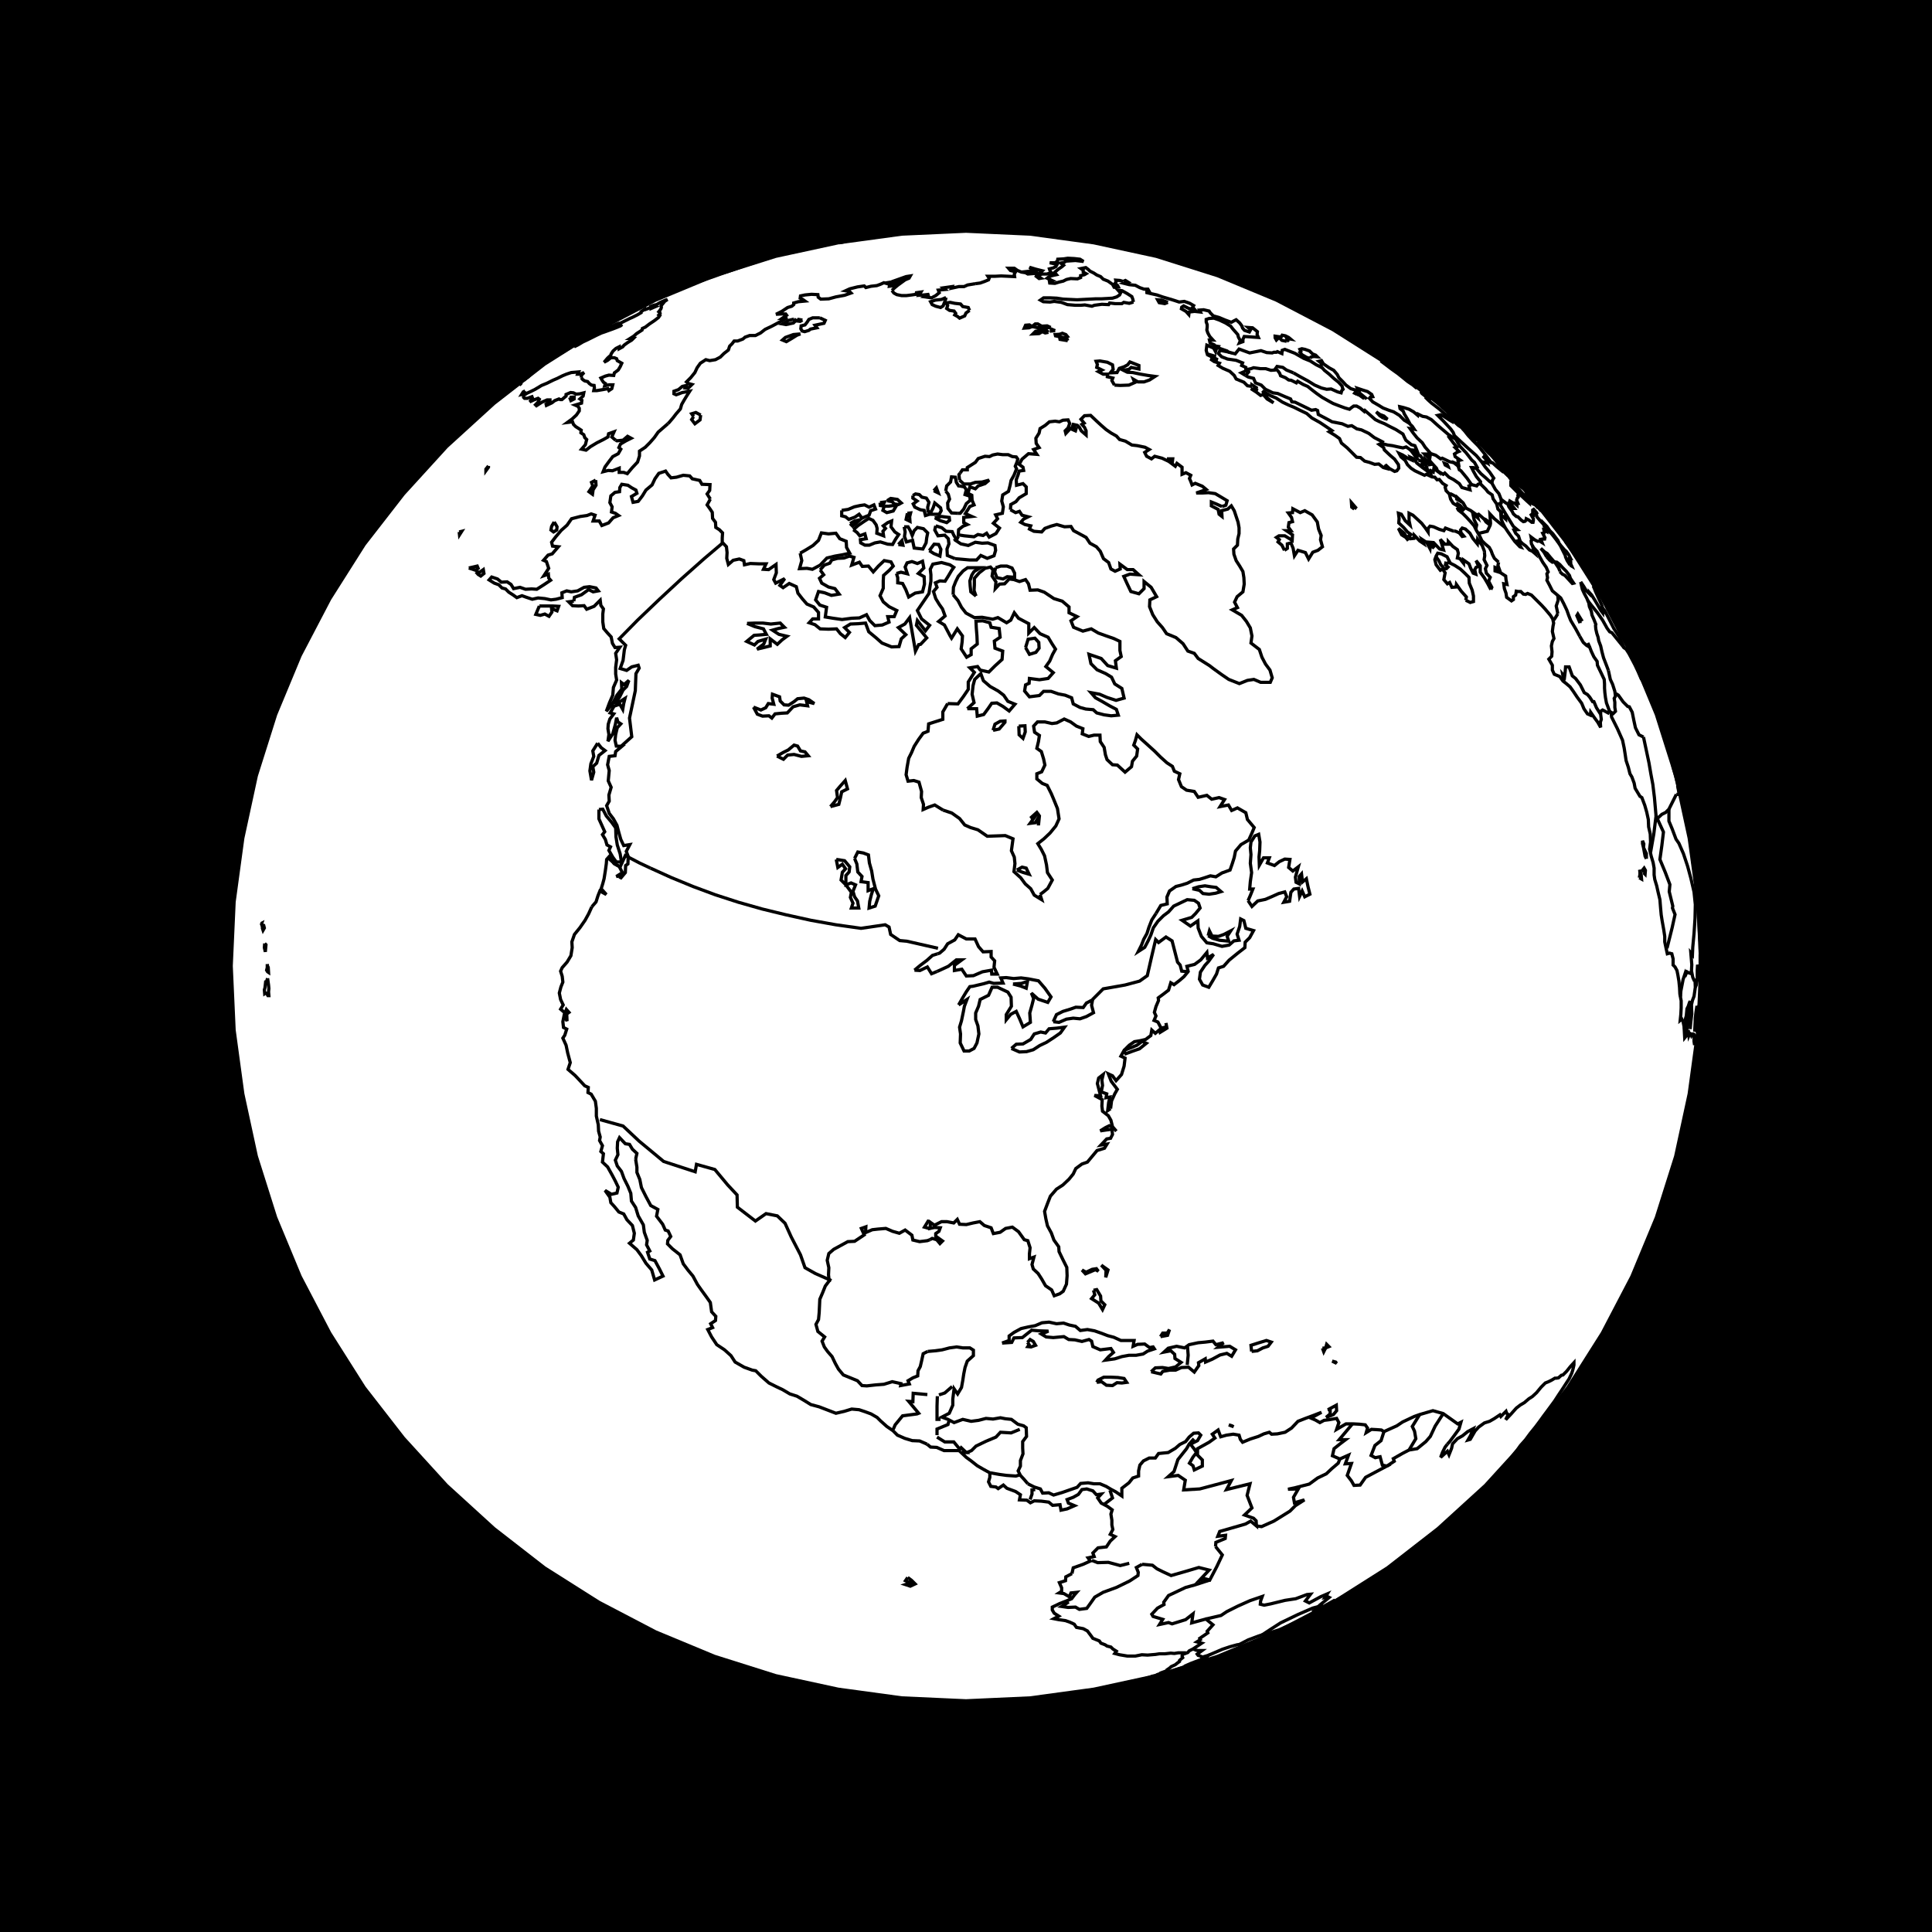 <?xml version="1.0" encoding="ISO-8859-1" standalone="no" ?>
<!DOCTYPE svg PUBLIC "-//W3C//DTD SVG 20010904//EN"
 "http://www.w3.org/TR/2001/REC-SVG-20010904/DTD/svg10.dtd">
<svg xmlns="http://www.w3.org/2000/svg"
 xmlns:xlink="http://www.w3.org/1999/xlink"
 width= "600.0" height= "600.0">
<rect width="100%" height="100%" fill="#808080" stroke="none"/>
<polyline points="
   .0,   .0 
   .0,600.0 
600.0,600.0 
600.0,   .0 
   .0,   .0 
" fill=   "black" stroke-width=   "1.0" stroke="black"  />
<polyline points="
528.2,300.0 
527.3,280.1 
524.6,260.3 
520.4,240.9 
514.4,221.9 
506.8,203.6 
497.6,186.0 
486.9,169.1 
474.7,153.4 
461.3,138.7 
446.6,125.3 
430.9,113.1 
414.0,102.4 
396.4, 93.2 
378.1, 85.6 
359.1, 79.6 
339.7, 75.4 
319.9, 72.7 
300.0, 71.8 
280.1, 72.7 
260.3, 75.4 
240.9, 79.6 
221.9, 85.6 
203.6, 93.2 
186.0,102.4 
169.1,113.1 
153.4,125.3 
138.7,138.7 
125.3,153.4 
113.1,169.1 
102.4,186.0 
 93.2,203.6 
 85.6,221.9 
 79.6,240.9 
 75.4,260.3 
 72.7,280.1 
 71.8,300.0 
 72.7,319.9 
 75.4,339.7 
 79.6,359.1 
 85.6,378.1 
 93.2,396.4 
102.4,414.0 
113.1,430.9 
125.3,446.6 
138.7,461.3 
153.4,474.7 
169.1,486.9 
186.0,497.6 
203.6,506.8 
221.9,514.4 
240.9,520.4 
260.3,524.6 
280.1,527.3 
300.0,528.2 
319.9,527.3 
339.7,524.6 
359.1,520.4 
378.1,514.4 
396.4,506.8 
414.0,497.6 
430.9,486.9 
446.6,474.7 
461.3,461.3 
474.7,446.6 
486.9,430.9 
497.6,414.0 
506.8,396.4 
514.4,378.1 
520.4,359.1 
524.6,339.7 
527.3,319.9 
528.2,300.0 
" fill=   "white" stroke-width=   "1.0" stroke="black"    />
<polyline points="
288.1,419.7 
286.7,420.4 
286.2,422.7 
285.8,424.4 
285.1,425.7 
285.0,427.3 
283.5,427.9 
282.0,428.8 
282.4,429.8 
279.7,430.3 
279.8,429.7 
277.1,429.1 
274.5,429.9 
271.9,430.1 
269.2,430.4 
267.7,430.3 
266.3,428.8 
264.1,427.9 
261.9,427.0 
260.4,425.2 
259.4,423.4 
258.4,421.3 
257.0,419.7 
256.0,418.3 
255.3,416.5 
256.1,415.2 
254.0,413.5 
253.4,411.3 
254.2,409.8 
254.4,407.7 
254.5,405.6 
254.6,403.5 
255.5,401.4 
256.3,399.4 
257.5,397.8 
257.3,395.9 
257.4,393.7 
256.9,391.4 
257.4,389.3 
258.9,388.0 
261.1,386.8 
263.3,385.6 
265.4,385.5 
266.9,384.5 
268.4,383.5 
267.5,381.5 
268.9,381.0 
268.8,382.8 
270.9,381.9 
272.7,381.7 
275.1,381.5 
277.2,382.4 
279.3,383.0 
281.1,382.0 
283.2,383.6 
283.5,385.1 
285.6,385.6 
288.0,385.3 
288.8,385.0 
" fill=   "none" stroke-width=   "1.0" stroke="black"    />
<polyline points="
288.8,381.5 
288.5,381.5 
287.1,381.1 
288.2,379.3 
288.9,379.6 
" fill=   "none" stroke-width=   "1.0" stroke="black"    />
<polyline points="
292.9,251.6 
290.3,250.0 
288.3,250.7 
286.7,251.4 
286.8,249.8 
286.1,247.7 
286.2,245.8 
285.4,242.9 
283.8,242.4 
282.0,242.6 
281.4,240.6 
281.7,238.3 
282.2,235.5 
283.1,233.7 
283.9,231.8 
285.3,229.6 
286.7,227.7 
288.2,227.1 
288.4,224.8 
290.6,224.1 
292.8,223.4 
292.8,221.1 
294.3,218.5 
" fill=   "none" stroke-width=   "1.0" stroke="black"    />
<polyline points="
295.3,197.9 
294.3,196.0 
293.3,194.1 
291.5,193.0 
293.5,191.3 
292.7,189.1 
291.7,187.7 
290.6,185.9 
289.9,183.7 
291.0,182.4 
290.5,181.0 
291.9,180.4 
293.5,180.5 
294.5,178.9 
295.5,177.2 
296.2,176.2 
295.0,175.4 
292.4,174.7 
289.7,175.2 
288.9,176.8 
289.1,178.5 
289.1,180.5 
288.8,182.3 
288.5,184.3 
284.9,189.6 
286.2,192.2 
288.7,194.2 
287.4,195.9 
284.9,192.7 
284.9,192.7 
284.9,192.7 
284.9,192.7 
284.9,192.7 
284.6,194.2 
287.8,198.1 
285.9,200.1 
285.3,200.2 
284.3,202.2 
282.5,191.8 
281.0,193.8 
279.0,194.9 
281.3,197.1 
279.9,198.4 
279.2,200.8 
276.9,200.9 
273.9,199.7 
272.1,198.1 
269.8,196.2 
268.8,193.5 
266.5,193.7 
264.1,193.8 
262.3,194.9 
263.8,196.4 
262.5,198.0 
261.0,196.8 
259.8,195.3 
257.3,195.4 
254.7,195.3 
253.1,194.0 
251.3,193.4 
252.4,192.2 
254.2,192.2 
254.2,190.2 
252.7,188.5 
250.6,187.6 
249.2,186.0 
247.8,184.2 
247.3,182.2 
245.1,181.2 
243.2,182.5 
242.2,181.8 
243.7,179.7 
240.9,181.1 
240.3,180.0 
241.1,177.9 
241.0,175.3 
238.7,176.9 
237.1,176.8 
237.9,175.1 
235.6,175.1 
233.0,175.0 
231.2,175.4 
231.0,174.1 
229.6,173.6 
227.7,174.0 
226.2,175.3 
225.7,173.4 
225.8,171.6 
225.6,169.8 
224.3,168.4 
224.3,167.1 
224.4,165.5 
223.4,164.5 
222.3,163.8 
222.2,162.2 
221.3,161.0 
221.2,159.1 
220.4,157.9 
219.6,156.8 
220.6,155.0 
" fill=   "none" stroke-width=   "1.0" stroke="black"    />
<polyline points="
220.6,155.0 
219.6,153.4 
220.4,152.3 
220.5,150.5 
218.0,150.4 
217.3,149.2 
215.0,148.7 
214.2,147.8 
212.2,147.6 
210.1,148.2 
208.4,148.4 
207.4,147.3 
206.7,146.3 
204.6,147.0 
203.4,148.7 
202.5,150.6 
200.6,152.2 
199.5,154.0 
198.2,155.7 
196.6,156.0 
196.1,154.2 
197.8,153.2 
197.5,152.2 
196.2,151.5 
195.0,150.7 
193.1,150.4 
192.5,151.4 
192.4,152.7 
191.0,152.9 
189.7,154.0 
189.4,156.1 
190.1,157.4 
189.9,159.0 
191.1,159.4 
192.1,160.1 
190.4,160.8 
189.0,162.4 
186.9,163.2 
186.1,161.8 
184.2,161.8 
184.8,160.0 
183.6,159.6 
182.3,160.1 
180.2,160.4 
177.5,161.1 
176.1,163.1 
174.3,164.7 
172.6,166.7 
171.3,168.4 
171.6,169.6 
173.4,169.8 
171.5,172.0 
170.2,172.4 
168.8,174.0 
169.7,174.4 
170.4,176.5 
168.9,178.8 
170.3,178.3 
170.4,179.5 
171.0,180.2 
168.9,181.6 
166.7,183.0 
165.1,182.9 
163.2,183.0 
161.5,182.4 
159.5,182.8 
158.7,181.5 
157.5,180.7 
155.7,180.8 
154.5,179.8 
152.7,179.2 
151.9,180.1 
153.5,181.1 
154.9,181.6 
155.9,182.6 
157.0,182.9 
158.0,183.9 
159.4,184.8 
160.5,185.6 
162.1,185.0 
163.5,185.5 
165.3,186.1 
167.1,185.7 
169.2,185.9 
171.1,186.3 
172.7,186.1 
174.6,185.6 
174.5,184.1 
176.0,183.5 
177.4,183.8 
179.4,183.5 
181.4,182.4 
183.1,182.2 
185.1,182.6 
185.8,183.5 
184.2,183.8 
182.8,183.1 
180.6,184.7 
178.4,185.5 
178.2,186.7 
" fill=   "none" stroke-width=   "1.0" stroke="black"    />
<polyline points="
178.2,186.7 
176.6,186.9 
177.8,188.1 
179.6,188.2 
181.4,188.1 
182.2,189.2 
184.5,188.3 
186.4,186.4 
186.6,188.0 
187.4,189.1 
187.2,190.7 
187.2,193.1 
187.5,195.2 
188.6,196.5 
189.8,197.8 
190.2,199.8 
191.0,201.1 
192.5,201.0 
191.2,202.9 
191.5,204.9 
191.2,207.3 
191.2,209.3 
191.5,211.2 
190.5,213.5 
190.3,215.9 
189.3,218.2 
188.3,220.9 
190.3,218.4 
191.6,215.9 
193.1,214.0 
193.0,212.0 
193.8,212.6 
195.3,211.3 
194.6,213.2 
193.5,214.3 
192.4,216.5 
191.2,218.1 
192.7,217.8 
194.1,216.9 
193.7,218.5 
193.4,220.3 
192.5,218.7 
190.7,219.3 
189.5,221.4 
190.6,221.7 
189.4,223.3 
188.9,224.9 
188.8,226.3 
189.1,228.1 
188.8,230.2 
190.3,227.9 
191.1,225.0 
191.5,222.9 
191.9,224.2 
192.8,224.8 
191.7,226.0 
191.2,228.1 
191.0,229.9 
191.4,231.7 
193.1,231.8 
191.2,233.4 
191.0,234.7 
189.2,234.9 
188.7,237.5 
189.2,239.3 
188.9,242.5 
189.8,244.5 
189.1,246.9 
189.2,248.8 
188.4,250.2 
189.2,252.6 
190.5,254.3 
191.6,256.3 
192.2,258.6 
192.8,260.7 
193.7,262.6 
195.6,262.3 
194.5,264.4 
195.1,266.0 
195.0,268.3 
194.3,268.8 
194.2,271.0 
192.6,272.9 
192.8,272.0 
191.4,272.2 
193.3,271.0 
192.3,269.1 
190.7,268.2 
189.2,266.0 
188.4,266.9 
188.3,268.2 
188.0,270.4 
187.6,272.9 
187.2,274.4 
186.7,276.0 
188.3,277.8 
186.3,276.7 
185.7,278.2 
185.1,280.1 
183.8,281.6 
" fill=   "none" stroke-width=   "1.0" stroke="black"    />
<polyline points="
183.8,281.6 
182.8,283.8 
181.7,285.8 
180.1,288.1 
178.4,290.2 
177.6,292.5 
177.7,294.3 
177.3,296.8 
176.1,298.8 
174.6,300.5 
174.1,301.6 
174.6,303.2 
174.8,305.0 
174.2,306.5 
173.7,308.4 
174.1,310.4 
174.9,312.1 
174.1,313.4 
175.5,314.6 
175.9,313.5 
176.7,314.4 
176.0,314.9 
176.1,317.1 
175.2,315.3 
174.8,317.3 
175.0,319.1 
176.0,319.6 
175.4,321.5 
174.8,322.4 
175.8,324.6 
176.3,327.0 
177.1,330.0 
176.4,332.1 
178.6,334.0 
180.2,335.7 
181.6,337.2 
182.7,337.7 
182.6,339.3 
183.6,339.8 
184.9,342.0 
185.2,344.2 
185.2,346.6 
185.8,349.3 
185.9,351.3 
186.4,353.1 
186.2,354.2 
187.1,355.8 
186.6,357.6 
187.4,358.3 
187.1,360.9 
188.7,362.4 
190.1,364.9 
191.1,366.8 
192.0,368.7 
191.6,370.5 
189.9,370.9 
187.9,369.7 
189.4,371.8 
189.7,373.5 
190.8,374.7 
192.2,376.4 
193.7,377.0 
194.7,378.8 
196.4,380.6 
197.0,383.0 
196.7,385.1 
195.5,386.1 
197.8,388.1 
199.2,390.0 
200.6,392.3 
202.4,394.4 
203.3,397.5 
205.9,396.3 
204.8,394.1 
203.4,391.5 
201.8,391.0 
201.1,388.9 
201.8,388.5 
200.8,386.6 
201.0,385.2 
200.1,382.7 
199.8,380.4 
198.2,377.6 
197.4,375.0 
196.1,373.0 
195.9,370.6 
195.0,368.4 
193.8,366.0 
193.0,363.8 
191.7,362.1 
191.1,360.3 
191.9,358.6 
191.7,356.6 
191.8,354.6 
192.4,353.3 
194.2,355.2 
195.5,355.4 
196.4,356.9 
197.8,358.2 
197.4,360.0 
" fill=   "none" stroke-width=   "1.0" stroke="black"    />
<polyline points="
197.4,360.0 
197.8,362.5 
197.8,364.1 
198.7,366.3 
199.2,368.8 
200.6,371.6 
202.1,374.4 
204.3,375.6 
203.9,377.7 
205.8,380.2 
206.6,382.0 
207.5,382.3 
208.3,384.0 
207.4,385.2 
207.3,386.3 
208.8,387.8 
211.2,389.7 
212.2,392.5 
213.7,394.5 
215.2,396.3 
215.9,397.6 
216.6,398.9 
217.8,400.6 
219.4,402.8 
220.6,404.5 
221.0,407.4 
222.3,408.8 
222.2,410.1 
220.7,411.1 
221.3,412.3 
219.8,412.9 
221.0,415.2 
222.6,417.6 
225.0,419.2 
227.0,421.0 
228.3,423.0 
231.1,424.6 
233.6,425.5 
234.7,425.7 
236.4,427.4 
238.8,429.5 
241.0,430.6 
243.1,431.6 
245.3,432.9 
247.5,433.6 
249.7,434.9 
251.8,436.2 
254.4,436.9 
257.0,437.9 
259.6,438.9 
262.2,438.3 
264.5,437.6 
266.8,437.8 
268.6,438.4 
270.5,439.1 
272.4,440.2 
273.5,441.3 
275.4,443.0 
277.3,444.3 
278.7,445.7 
281.0,446.7 
283.3,447.4 
285.6,447.5 
287.9,448.5 
" fill=   "none" stroke-width=   "1.0" stroke="black"    />
<polyline points="
232.0,193.6 
234.4,194.6 
237.1,195.3 
238.0,197.0 
235.8,197.2 
234.2,197.3 
231.9,199.2 
234.3,200.3 
235.4,199.2 
237.8,198.5 
237.2,200.0 
235.1,201.6 
239.2,200.6 
239.2,198.4 
241.4,200.1 
242.9,198.7 
244.4,197.6 
241.9,197.0 
239.9,195.7 
241.7,195.2 
243.6,194.8 
242.3,193.5 
239.4,193.8 
236.9,193.5 
234.6,193.5 
232.0,193.6 
" fill=   "none" stroke-width=   "1.0" stroke="black"    />
<polyline points="
234.0,219.6 
235.2,221.8 
236.8,222.4 
238.8,222.3 
239.7,223.0 
240.7,221.7 
242.7,221.5 
244.5,221.4 
246.3,219.5 
248.4,218.9 
250.8,219.2 
250.5,217.9 
252.9,218.5 
251.2,217.3 
249.7,216.8 
247.7,217.0 
246.6,217.9 
244.9,219.0 
243.5,218.9 
242.3,217.7 
242.1,216.4 
239.9,215.6 
239.8,216.8 
240.3,218.7 
238.6,218.5 
237.8,219.8 
236.3,220.5 
234.0,219.6 
" fill=   "none" stroke-width=   "1.0" stroke="black"    />
<polyline points="
241.3,234.8 
243.3,235.8 
244.6,234.5 
246.6,234.3 
248.9,234.9 
251.0,234.7 
250.0,233.5 
248.6,233.2 
247.7,231.7 
246.6,231.4 
244.8,232.9 
243.2,233.7 
241.3,234.8 
" fill=   "none" stroke-width=   "1.0" stroke="black"    />
<polyline points="
257.9,250.5 
260.5,249.8 
261.0,247.8 
261.4,245.9 
263.2,245.0 
262.5,242.4 
260.9,244.2 
259.8,245.5 
260.1,247.7 
259.1,249.1 
257.9,250.5 
" fill=   "none" stroke-width=   "1.0" stroke="black"    />
<polyline points="
265.4,266.6 
266.1,268.3 
266.4,270.8 
267.7,272.2 
267.4,273.8 
269.6,274.1 
269.6,276.6 
271.2,276.0 
270.6,277.9 
270.1,279.9 
269.9,282.0 
271.8,281.4 
272.9,278.2 
271.9,276.1 
271.1,273.0 
270.7,270.5 
270.0,268.0 
269.7,265.5 
268.1,264.9 
266.4,264.6 
265.4,266.6 
" fill=   "none" stroke-width=   "1.0" stroke="black"    />
<polyline points="
259.7,266.9 
260.2,269.4 
261.6,268.4 
262.6,269.8 
261.6,270.9 
261.2,273.3 
262.7,274.8 
264.4,277.1 
264.1,278.7 
264.9,280.5 
264.4,282.0 
266.7,282.0 
266.3,279.8 
265.4,278.5 
264.9,276.8 
265.7,274.8 
264.3,274.2 
262.7,274.8 
262.7,271.9 
263.7,270.8 
263.9,269.2 
262.3,267.3 
259.7,266.9 
" fill=   "none" stroke-width=   "1.0" stroke="black"    />
<polyline points="
284.0,301.3 
285.7,301.4 
288.0,300.3 
289.3,302.4 
291.0,301.7 
" fill=   "none" stroke-width=   "1.0" stroke="black"    />
<polyline points="
291.2,296.2 
289.6,296.7 
287.8,298.3 
285.8,299.8 
284.0,301.3 
" fill=   "none" stroke-width=   "1.0" stroke="black"    />
<polyline points="
288.6,171.0 
290.0,171.9 
291.9,172.7 
292.2,170.6 
291.5,169.1 
290.1,169.0 
288.6,171.0 
" fill=   "none" stroke-width=   "1.0" stroke="black"    />
<polyline points="
290.6,163.3 
290.3,164.6 
291.3,166.4 
293.4,166.2 
294.5,167.3 
294.7,168.9 
294.1,170.5 
294.2,172.5 
296.6,173.5 
" fill=   "none" stroke-width=   "1.0" stroke="black"    />
<polyline points="
296.9,167.9 
296.7,167.7 
297.0,167.5 
296.2,166.2 
295.7,165.1 
293.8,165.0 
292.5,163.9 
290.6,163.3 
" fill=   "none" stroke-width=   "1.0" stroke="black"    />
<polyline points="
293.7,152.5 
294.5,153.5 
294.9,155.0 
294.3,156.2 
294.4,157.9 
295.5,159.3 
297.4,159.4 
" fill=   "none" stroke-width=   "1.0" stroke="black"    />
<polyline points="
297.9,150.9 
297.7,150.9 
297.0,149.8 
296.7,148.2 
295.5,148.1 
295.2,149.7 
294.0,150.9 
293.7,152.5 
" fill=   "none" stroke-width=   "1.0" stroke="black"    />
<polyline points="
298.0,149.1 
297.8,147.4 
298.2,146.9 
" fill=   "none" stroke-width=   "1.0" stroke="black"    />
<polyline points="
290.0,152.4 
291.4,153.1 
290.8,151.5 
290.0,152.4 
" fill=   "none" stroke-width=   "1.0" stroke="black"    />
<polyline points="
283.5,153.9 
283.5,154.7 
284.8,155.6 
283.6,156.5 
284.1,157.5 
285.8,158.3 
287.0,158.5 
287.4,160.1 
288.7,159.7 
290.3,159.7 
291.7,159.7 
292.3,158.6 
292.1,157.7 
290.3,156.2 
289.8,157.7 
289.1,159.1 
288.2,158.8 
288.1,157.5 
288.5,156.0 
287.7,154.7 
286.3,154.4 
285.5,153.6 
284.3,153.4 
283.5,153.9 
" fill=   "none" stroke-width=   "1.0" stroke="black"    />
<polyline points="
290.3,160.8 
292.0,161.7 
294.0,162.3 
294.9,161.6 
294.8,160.7 
292.4,160.4 
290.3,160.8 
" fill=   "none" stroke-width=   "1.0" stroke="black"    />
<polyline points="
281.8,159.4 
281.4,161.3 
282.6,161.9 
282.5,160.5 
282.8,159.3 
281.8,159.4 
" fill=   "none" stroke-width=   "1.0" stroke="black"    />
<polyline points="
280.8,163.6 
281.1,165.2 
280.9,166.6 
281.5,168.3 
283.4,167.8 
283.9,170.2 
286.6,170.5 
287.6,168.6 
287.8,167.0 
288.1,165.5 
286.8,164.2 
284.9,163.8 
283.9,164.8 
283.3,166.3 
282.7,164.8 
282.0,163.6 
280.8,163.6 
" fill=   "none" stroke-width=   "1.0" stroke="black"    />
<polyline points="
279.0,169.1 
280.4,169.3 
280.1,167.9 
279.0,169.1 
" fill=   "none" stroke-width=   "1.0" stroke="black"    />
<polyline points="
278.4,178.1 
278.8,179.4 
278.8,181.0 
280.3,181.2 
281.3,183.1 
282.2,185.4 
284.2,184.2 
286.5,183.8 
287.1,181.4 
287.0,179.1 
285.2,178.1 
286.9,176.4 
286.5,174.3 
284.9,175.0 
283.2,174.4 
281.7,174.8 
281.1,176.1 
281.8,178.2 
279.8,177.7 
278.4,178.1 
" fill=   "none" stroke-width=   "1.0" stroke="black"    />
<polyline points="
275.5,155.5 
277.1,155.8 
277.7,156.5 
279.0,156.7 
279.9,156.2 
278.7,155.1 
276.6,154.8 
275.5,155.5 
" fill=   "none" stroke-width=   "1.0" stroke="black"    />
<polyline points="
273.3,156.1 
273.4,157.0 
274.1,157.1 
274.7,155.9 
273.3,156.1 
" fill=   "none" stroke-width=   "1.0" stroke="black"    />
<polyline points="
274.6,157.2 
274.2,158.5 
275.4,159.2 
277.4,158.7 
278.3,157.2 
277.4,157.0 
276.0,157.2 
274.6,157.2 
" fill=   "none" stroke-width=   "1.0" stroke="black"    />
<polyline points="
264.0,162.6 
264.8,163.4 
265.8,162.6 
267.1,161.4 
265.4,161.8 
264.0,162.6 
" fill=   "none" stroke-width=   "1.0" stroke="black"    />
<polyline points="
261.4,158.5 
261.4,160.2 
262.6,160.5 
263.6,161.3 
265.5,160.6 
266.8,159.7 
267.7,160.9 
269.9,160.0 
270.4,158.6 
271.9,158.1 
271.4,156.8 
269.9,157.5 
268.5,156.8 
267.1,157.0 
265.3,157.4 
263.4,158.2 
261.4,158.5 
" fill=   "none" stroke-width=   "1.0" stroke="black"    />
<polyline points="
265.0,164.5 
266.2,165.4 
267.0,166.4 
268.6,165.8 
269.0,167.3 
267.2,167.6 
267.3,168.6 
268.6,169.3 
270.0,169.3 
271.7,168.6 
273.4,168.3 
275.7,169.0 
277.2,169.1 
278.1,167.5 
279.1,166.0 
277.9,165.2 
276.7,163.6 
276.9,161.8 
275.7,162.3 
274.3,163.3 
275.0,164.1 
274.2,165.0 
274.4,166.4 
272.3,165.6 
272.4,164.1 
272.1,163.0 
271.1,161.6 
269.8,161.0 
268.4,161.9 
266.5,163.2 
265.0,164.5 
" fill=   "none" stroke-width=   "1.0" stroke="black"    />
<polyline points="
254.7,177.0 
255.8,178.5 
254.5,179.6 
255.2,181.1 
257.3,182.3 
259.3,182.8 
260.6,184.5 
258.2,184.9 
256.1,184.1 
254.2,183.7 
253.3,186.3 
254.6,187.9 
256.7,188.6 
256.3,191.6 
258.7,192.0 
261.5,192.4 
264.5,192.0 
266.9,191.9 
269.1,190.9 
270.1,192.7 
271.7,194.3 
274.0,194.1 
276.1,193.2 
275.7,191.5 
277.7,191.5 
278.5,189.6 
276.1,188.4 
274.3,186.9 
273.3,185.0 
274.3,182.7 
274.3,180.4 
274.4,178.7 
276.2,177.1 
277.4,175.8 
276.7,174.5 
274.6,174.1 
272.8,175.8 
271.2,177.6 
269.7,175.8 
267.8,175.9 
266.9,174.6 
264.5,175.5 
265.2,173.1 
263.8,172.7 
262.1,173.3 
260.1,173.4 
258.3,173.9 
257.7,174.9 
256.0,175.5 
254.7,177.0 
" fill=   "none" stroke-width=   "1.0" stroke="black"    />
<polyline points="
248.5,171.8 
249.0,174.1 
248.3,176.6 
250.6,176.5 
252.3,176.8 
254.7,175.5 
256.8,173.3 
259.3,172.7 
261.6,172.3 
263.9,171.8 
262.9,170.0 
262.8,168.1 
260.8,167.3 
259.6,165.6 
257.3,165.8 
255.1,165.5 
254.2,167.8 
252.5,169.4 
250.4,170.7 
248.5,171.8 
" fill=   "none" stroke-width=   "1.0" stroke="black"    />
<polyline points="
142.6,165.2 
142.7,166.1 
143.4,165.0 
142.6,165.2 
" fill=   "none" stroke-width=   "1.0" stroke="black"    />
<polyline points="
145.6,176.4 
147.1,176.9 
147.7,177.1 
148.5,176.5 
148.2,175.8 
145.6,176.4 
" fill=   "none" stroke-width=   "1.0" stroke="black"    />
<polyline points="
147.8,177.6 
148.5,178.4 
149.3,178.9 
150.3,178.1 
150.1,176.9 
149.0,177.7 
147.8,177.6 
" fill=   "none" stroke-width=   "1.0" stroke="black"    />
<polyline points="
185.0,149.1 
183.7,149.8 
184.1,150.9 
182.9,152.7 
184.0,153.5 
184.2,152.1 
185.1,150.7 
185.0,149.1 
" fill=   "none" stroke-width=   "1.0" stroke="black"    />
<polyline points="
172.1,162.1 
171.3,163.5 
171.1,164.6 
171.9,165.2 
172.9,164.6 
173.0,163.6 
172.6,162.9 
172.1,162.1 
" fill=   "none" stroke-width=   "1.0" stroke="black"    />
<polyline points="
167.5,188.2 
166.4,190.8 
167.8,191.1 
169.2,190.7 
170.5,191.4 
171.4,190.1 
171.3,189.0 
173.0,189.7 
173.5,188.3 
171.7,188.2 
170.0,188.2 
167.5,188.2 
" fill=   "none" stroke-width=   "1.0" stroke="black"    />
<polyline points="
185.6,230.8 
184.1,233.2 
184.4,234.9 
183.5,237.2 
183.2,239.4 
183.7,242.3 
184.4,239.8 
184.1,238.1 
185.3,237.0 
186.0,234.6 
187.9,233.1 
186.7,232.2 
185.6,230.8 
" fill=   "none" stroke-width=   "1.0" stroke="black"    />
<polyline points="
186.0,251.4 
186.0,254.3 
186.9,256.3 
187.8,258.3 
187.1,259.2 
188.0,260.7 
188.5,262.4 
189.6,263.0 
189.1,264.1 
190.3,266.2 
191.4,267.7 
193.0,267.7 
192.6,265.2 
191.7,262.4 
191.3,259.9 
191.2,257.1 
189.9,255.3 
188.3,253.4 
187.2,251.3 
186.0,251.4 
" fill=   "none" stroke-width=   "1.0" stroke="black"    />
<polyline points="
191.2,136.7 
191.2,136.7 
191.6,136.9 
193.5,136.7 
194.9,135.5 
196.0,136.1 
194.4,136.9 
192.7,137.9 
192.2,139.0 
192.8,139.5 
192.0,140.9 
190.3,141.8 
189.3,143.1 
187.9,145.0 
187.3,146.5 
188.9,146.1 
190.2,146.2 
192.3,145.4 
192.3,146.7 
193.7,146.7 
194.8,147.1 
196.4,145.2 
198.0,143.5 
198.6,141.6 
198.6,140.1 
200.4,138.9 
201.8,137.5 
203.2,135.9 
204.4,134.2 
205.9,132.9 
207.4,131.6 
" fill=   "none" stroke-width=   "1.0" stroke="black"    />
<polyline points="
215.4,129.4 
215.4,129.4 
214.8,130.3 
215.8,131.6 
217.4,130.4 
217.6,128.9 
" fill=   "none" stroke-width=   "1.0" stroke="black"    />
<polyline points="
 81.1,286.8 
 81.3,286.7 
 81.2,287.0 
 81.1,286.8 
" fill=   "none" stroke-width=   "1.0" stroke="black"    />
<polyline points="
 81.5,287.3 
 81.5,288.3 
 81.7,288.9 
 82.1,288.2 
 81.9,287.4 
 81.5,287.3 
" fill=   "none" stroke-width=   "1.0" stroke="black"    />
<polyline points="
 82.2,293.0 
 82.1,294.3 
 82.4,295.6 
 82.6,293.4 
 82.2,293.0 
" fill=   "none" stroke-width=   "1.0" stroke="black"    />
<polyline points="
 83.0,299.4 
 83.0,300.5 
 82.8,301.3 
 83.1,301.8 
 83.4,302.0 
 83.3,300.4 
 83.1,300.1 
 83.0,299.4 
" fill=   "none" stroke-width=   "1.0" stroke="black"    />
<polyline points="
 83.1,303.8 
 82.8,304.8 
 82.5,304.9 
 82.3,306.7 
 82.1,307.4 
 82.2,308.6 
 82.5,308.4 
 82.8,308.5 
 83.2,309.2 
 83.5,309.2 
 83.4,308.0 
 83.5,307.0 
 83.4,305.9 
 83.1,303.8 
" fill=   "none" stroke-width=   "1.0" stroke="black"    />
<polyline points="
449.5,448.5 
450.3,447.6 
451.5,446.0 
453.1,443.8 
453.7,441.7 
452.7,442.2 
448.2,439.0 
445.0,438.1 
440.9,439.3 
439.2,439.9 
435.6,441.6 
433.8,442.8 
429.8,444.6 
429.0,444.1 
427.7,444.0 
425.9,443.9 
424.3,444.9 
424.7,443.5 
424.0,442.5 
422.2,442.3 
420.3,442.2 
418.0,442.2 
415.1,443.9 
415.8,441.8 
415.1,440.5 
412.8,440.9 
411.2,441.1 
409.9,441.8 
408.5,441.0 
407.1,440.4 
410.4,438.6 
408.1,439.5 
405.4,440.5 
403.1,441.4 
401.1,443.5 
399.1,444.8 
396.7,445.3 
394.9,445.4 
394.2,444.8 
392.5,445.3 
390.8,446.1 
388.3,446.9 
385.9,447.9 
385.2,447.0 
384.8,445.7 
383.0,445.4 
380.9,445.7 
379.1,446.2 
378.3,444.1 
376.5,445.4 
377.3,446.6 
375.5,447.9 
373.7,448.9 
371.9,449.9 
371.9,451.9 
373.4,453.4 
373.4,455.3 
370.9,456.5 
370.5,455.2 
369.4,454.4 
370.5,452.5 
371.6,451.1 
370.8,449.9 
369.7,448.5 
371.9,447.4 
372.9,445.7 
372.2,445.0 
370.7,445.1 
369.3,446.3 
368.2,447.7 
366.4,448.6 
365.0,449.8 
362.8,451.1 
359.8,451.4 
358.8,452.8 
356.9,452.8 
355.1,453.7 
354.0,455.0 
353.6,456.8 
353.6,458.4 
351.8,459.0 
350.6,460.5 
348.4,462.2 
348.4,464.6 
346.5,463.3 
345.0,462.5 
343.5,461.6 
341.6,460.8 
339.7,460.8 
337.9,460.5 
335.6,460.7 
334.5,461.9 
332.2,462.7 
329.9,463.5 
327.2,464.3 
325.7,463.6 
323.8,463.7 
323.1,462.4 
321.2,461.8 
319.2,460.8 
" fill=   "none" stroke-width=   "1.0" stroke="black"    />
<polyline points="
319.2,460.8 
318.1,459.5 
316.9,458.2 
316.2,456.8 
316.9,455.3 
316.9,453.6 
317.7,451.5 
317.6,449.7 
317.6,447.7 
318.8,446.1 
318.7,443.4 
317.9,442.8 
316.1,442.3 
314.1,440.8 
312.2,440.6 
310.7,440.3 
308.4,440.7 
306.2,440.5 
303.9,441.1 
301.6,441.4 
299.0,440.8 
296.3,441.8 
294.4,440.8 
292.5,440.1 
294.8,438.9 
295.9,436.4 
295.9,434.5 
296.3,431.3 
297.4,432.9 
298.6,430.9 
299.0,428.7 
299.3,426.7 
299.7,424.7 
300.4,422.7 
302.3,421.0 
302.3,419.3 
301.2,418.6 
299.0,418.6 
297.1,418.3 
294.9,418.6 
292.6,419.2 
290.4,419.5 
288.1,419.7 
288.1,419.7 
" fill=   "none" stroke-width=   "1.0" stroke="black"    />
<polyline points="
288.8,385.0 
289.5,384.6 
290.9,385.0 
291.9,386.2 
292.7,385.4 
290.6,383.9 
290.6,383.1 
291.6,382.4 
292.0,381.3 
290.2,381.2 
288.8,381.5 
288.9,380.6 
288.9,379.6 
290.2,380.5 
292.4,379.4 
294.1,379.4 
296.2,379.8 
297.3,378.7 
298.0,380.2 
300.1,380.3 
302.2,379.8 
304.3,379.4 
305.7,380.6 
307.8,381.3 
308.5,383.1 
310.6,382.7 
312.3,381.5 
314.4,381.1 
316.3,382.5 
318.1,385.0 
319.2,385.3 
319.9,387.5 
319.7,389.4 
319.7,390.9 
321.1,390.4 
320.5,392.7 
320.9,394.1 
322.4,395.5 
323.5,397.2 
324.7,399.3 
326.6,400.6 
327.4,402.4 
329.1,401.8 
330.2,401.0 
331.2,398.8 
331.4,396.2 
331.3,393.6 
330.1,391.2 
328.9,388.7 
328.8,387.2 
327.3,385.1 
326.5,382.9 
325.3,380.7 
324.8,378.5 
324.4,376.2 
325.3,373.8 
326.2,371.5 
328.1,369.3 
330.1,368.0 
332.0,366.2 
333.3,364.6 
334.1,362.9 
336.0,361.5 
337.7,360.9 
339.2,359.1 
340.7,357.3 
343.0,356.6 
343.8,355.3 
341.9,355.6 
343.7,353.7 
344.9,353.5 
345.5,352.3 
345.3,350.7 
343.7,350.9 
341.7,351.2 
343.3,350.2 
344.5,349.6 
345.5,349.9 
346.7,351.3 
345.5,349.9 
345.0,347.9 
344.2,346.5 
342.4,345.1 
342.2,343.5 
342.3,341.5 
339.9,340.2 
341.8,340.3 
341.4,338.8 
340.8,336.5 
341.2,334.8 
342.6,333.7 
342.2,335.4 
342.4,337.1 
342.0,339.1 
343.7,339.7 
343.5,340.9 
344.7,340.7 
344.3,342.4 
344.0,344.9 
344.9,344.3 
" fill=   "none" stroke-width=   "1.0" stroke="black"    />
<polyline points="
344.9,344.3 
345.2,341.9 
346.2,339.7 
347.0,338.3 
345.1,335.8 
344.2,333.5 
345.5,334.1 
346.6,335.6 
348.3,333.7 
349.1,331.1 
349.4,328.6 
348.1,328.0 
349.1,326.2 
350.7,324.6 
352.3,323.5 
354.1,323.2 
355.8,322.8 
357.4,321.6 
357.7,319.9 
358.8,320.9 
360.1,319.8 
360.3,320.6 
362.4,319.3 
362.1,317.7 
362.3,318.9 
360.6,319.3 
359.6,317.4 
358.4,316.9 
359.0,315.5 
358.5,314.4 
359.0,312.6 
359.8,310.7 
359.7,309.9 
361.2,308.8 
362.9,307.5 
363.6,305.2 
364.6,305.8 
366.3,304.5 
367.7,303.3 
369.0,301.7 
368.6,300.1 
371.0,299.5 
372.9,298.1 
374.8,295.8 
375.0,297.5 
376.9,296.4 
375.3,298.6 
374.2,299.8 
372.8,301.9 
372.5,304.1 
373.5,305.9 
375.4,306.6 
376.6,304.6 
377.8,302.5 
378.4,300.6 
380.0,300.1 
381.7,298.2 
384.4,296.0 
386.6,294.3 
386.7,292.6 
388.1,291.2 
389.3,289.0 
386.9,288.3 
386.3,285.9 
385.3,285.4 
385.0,287.7 
384.2,290.1 
384.8,292.0 
383.2,292.2 
381.7,293.5 
379.5,293.9 
376.8,293.1 
374.8,292.8 
373.1,290.8 
372.1,288.2 
372.0,286.0 
369.7,287.6 
367.1,285.8 
370.1,284.9 
371.3,283.7 
372.7,282.0 
372.2,280.5 
370.9,279.6 
368.7,279.4 
366.6,280.4 
364.5,281.4 
362.9,283.2 
361.3,284.4 
359.6,286.1 
358.2,288.1 
357.4,290.4 
356.5,292.3 
355.5,294.2 
353.5,295.5 
354.5,293.5 
355.2,291.7 
356.2,289.9 
356.8,288.0 
357.7,285.7 
359.0,283.7 
" fill=   "none" stroke-width=   "1.0" stroke="black"    />
<polyline points="
359.0,283.7 
360.5,281.2 
362.5,280.7 
362.4,278.6 
363.2,276.7 
365.2,275.3 
366.8,274.9 
368.7,274.3 
370.7,273.3 
372.5,273.1 
374.1,272.6 
375.9,272.0 
377.6,272.3 
379.5,271.1 
382.0,270.2 
382.7,268.2 
383.3,266.3 
383.7,264.3 
385.4,262.3 
387.8,260.9 
388.8,258.7 
389.5,257.0 
387.4,254.5 
386.9,252.4 
384.3,250.9 
382.5,251.7 
381.5,250.0 
378.9,250.5 
380.3,248.3 
378.6,247.7 
376.3,248.2 
374.8,247.0 
372.1,247.6 
370.9,245.8 
368.5,245.4 
366.9,244.3 
366.0,242.1 
366.4,240.3 
364.7,239.5 
364.1,238.0 
362.4,236.9 
360.4,235.1 
358.5,233.2 
356.4,231.3 
354.4,229.5 
353.1,228.2 
352.6,230.0 
352.1,231.4 
353.3,232.6 
353.0,234.8 
351.7,236.4 
351.4,238.1 
349.4,239.8 
347.0,237.6 
345.5,237.5 
343.8,235.9 
343.3,234.4 
342.9,232.1 
341.7,230.3 
341.6,228.3 
339.8,228.3 
338.1,228.7 
336.1,227.9 
336.3,226.3 
334.3,225.5 
332.5,224.2 
330.5,223.3 
328.2,224.5 
326.7,224.7 
324.5,224.2 
322.2,224.2 
321.0,225.5 
321.3,227.4 
322.8,228.4 
322.5,230.3 
322.0,232.4 
323.4,233.4 
324.1,235.7 
324.5,237.6 
323.5,239.7 
322.0,240.3 
322.0,241.9 
323.7,243.3 
325.2,243.9 
326.5,246.5 
327.3,248.4 
328.4,251.1 
328.9,254.3 
327.9,256.5 
326.1,258.7 
324.2,260.5 
322.3,262.0 
323.4,263.8 
324.4,265.8 
325.0,268.6 
325.3,271.0 
326.8,273.3 
325.4,275.9 
324.2,276.9 
323.0,277.8 
" fill=   "none" stroke-width=   "1.0" stroke="black"    />
<polyline points="
323.0,277.8 
323.5,279.4 
321.2,278.0 
320.1,276.0 
318.4,274.5 
317.0,272.6 
314.9,270.7 
315.2,268.2 
315.0,266.2 
314.1,264.2 
314.6,260.5 
312.2,259.5 
309.4,259.6 
306.6,259.7 
303.7,257.7 
301.4,257.0 
299.6,256.2 
298.0,254.2 
295.6,252.5 
292.9,251.6 
292.9,251.6 
" fill=   "none" stroke-width=   "1.0" stroke="black"    />
<polyline points="
294.3,218.5 
294.3,218.5 
297.5,218.6 
299.2,216.3 
300.7,214.1 
300.7,211.8 
302.6,208.8 
301.2,207.4 
303.6,207.0 
304.4,208.1 
307.1,208.7 
309.0,206.8 
311.2,204.8 
311.4,202.2 
309.0,201.3 
308.8,199.1 
310.6,197.9 
310.3,195.2 
307.8,194.8 
307.4,193.4 
305.2,192.8 
303.1,192.9 
303.2,195.0 
303.4,197.5 
303.5,200.0 
301.6,201.5 
301.6,203.3 
300.2,204.1 
298.5,201.5 
298.8,199.3 
298.9,197.5 
297.3,195.3 
295.5,198.2 
295.3,197.9 
" fill=   "none" stroke-width=   "1.0" stroke="black"    />
<polyline points="
287.9,448.5 
287.9,448.5 
289.0,449.4 
290.9,449.5 
293.2,450.5 
295.1,450.5 
297.8,450.5 
298.5,449.6 
300.1,451.1 
298.5,451.1 
300.1,452.6 
301.6,453.7 
303.5,455.2 
305.4,456.3 
307.4,457.4 
307.4,458.8 
307.0,460.2 
307.7,461.6 
309.3,461.8 
310.0,462.3 
311.6,461.2 
312.7,462.2 
315.4,463.2 
316.9,464.2 
316.6,465.8 
318.9,465.9 
320.0,466.7 
321.2,466.1 
323.4,466.2 
325.7,466.5 
326.9,467.5 
329.2,467.3 
329.5,469.0 
331.4,468.6 
333.7,467.6 
331.8,466.8 
331.4,465.7 
333.3,465.0 
334.9,464.1 
336.0,462.6 
337.5,462.4 
339.4,463.0 
340.5,464.2 
342.0,464.0 
340.9,465.2 
342.0,466.8 
343.9,467.8 
345.4,468.9 
345.0,470.2 
345.3,472.1 
345.3,473.6 
345.6,475.0 
344.8,476.5 
346.3,477.2 
344.8,478.6 
343.6,480.4 
341.0,480.7 
339.4,482.3 
339.8,483.4 
337.9,483.8 
338.6,484.8 
336.4,485.8 
333.3,486.9 
332.9,488.7 
" fill=   "none" stroke-width=   "1.0" stroke="black"    />
<polyline points="
291.0,301.7 
291.9,301.3 
294.5,300.1 
297.0,298.1 
298.7,298.1 
296.4,299.8 
296.4,301.4 
298.7,301.0 
300.1,303.1 
302.3,303.0 
305.1,301.8 
307.9,301.3 
308.0,302.5 
309.7,302.5 
308.7,300.4 
308.9,298.4 
307.8,297.2 
307.8,295.5 
305.3,295.6 
303.9,294.0 
302.8,291.6 
300.1,291.6 
297.6,290.3 
296.5,291.9 
294.3,293.1 
293.2,294.8 
291.8,296.0 
291.2,296.2 
" fill=   "none" stroke-width=   "1.0" stroke="black"    />
<polyline points="
297.7,312.1 
300.3,310.4 
299.5,312.5 
299.2,314.1 
298.6,317.0 
298.0,319.0 
298.3,321.1 
298.2,323.9 
299.4,326.4 
301.0,326.4 
302.5,325.6 
303.4,323.9 
304.0,321.1 
303.7,318.6 
303.0,316.6 
303.0,314.6 
303.9,312.5 
304.4,310.4 
307.0,309.1 
308.1,306.6 
309.8,306.6 
311.3,307.3 
313.0,308.1 
314.0,309.7 
314.1,312.5 
312.5,315.1 
312.5,316.7 
313.9,315.0 
315.6,314.1 
316.7,316.5 
317.7,318.9 
320.0,317.5 
319.8,314.6 
320.5,312.1 
321.0,310.1 
320.3,308.4 
322.4,310.3 
325.4,311.3 
326.4,309.6 
324.5,306.9 
322.5,304.6 
319.4,304.0 
317.1,303.7 
314.8,303.9 
312.5,303.6 
310.8,303.7 
311.5,305.3 
308.6,305.4 
307.2,305.0 
305.5,305.5 
302.1,306.3 
301.2,306.4 
300.1,308.0 
298.9,310.0 
297.7,312.1 
" fill=   "none" stroke-width=   "1.0" stroke="black"    />
<polyline points="
314.6,305.6 
316.9,306.2 
318.7,306.9 
319.1,304.8 
317.2,305.4 
314.6,305.6 
" fill=   "none" stroke-width=   "1.0" stroke="black"    />
<polyline points="
314.1,325.6 
316.6,326.7 
318.8,326.6 
320.9,326.0 
322.9,324.7 
325.0,323.7 
327.3,322.2 
329.3,320.8 
330.6,319.0 
328.2,319.3 
325.8,319.5 
324.7,320.8 
323.2,320.5 
321.2,321.1 
320.1,322.8 
317.7,324.2 
315.6,324.3 
314.1,325.6 
" fill=   "none" stroke-width=   "1.0" stroke="black"    />
<polyline points="
327.1,317.3 
328.9,317.5 
331.2,316.5 
333.3,316.2 
335.4,316.4 
337.4,315.7 
339.6,314.5 
339.0,312.2 
339.3,310.5 
337.4,311.5 
336.4,312.9 
334.1,312.8 
332.4,313.4 
330.1,314.1 
328.1,315.1 
327.1,317.3 
" fill=   "none" stroke-width=   "1.0" stroke="black"    />
<polyline points="
411.8,440.2 
414.1,439.3 
415.1,438.1 
415.0,436.4 
412.4,437.8 
413.1,437.8 
413.1,439.1 
411.8,440.2 
" fill=   "none" stroke-width=   "1.0" stroke="black"    />
<polyline points="
381.6,442.5 
383.1,443.1 
382.6,442.8 
381.6,442.5 
" fill=   "none" stroke-width=   "1.0" stroke="black"    />
<polyline points="
340.6,429.3 
342.1,429.1 
343.6,430.2 
345.5,430.3 
346.9,429.4 
348.4,429.5 
349.9,429.3 
349.1,428.1 
347.2,427.8 
345.0,427.7 
342.8,427.7 
341.0,428.6 
340.6,429.3 
" fill=   "none" stroke-width=   "1.0" stroke="black"    />
<polyline points="
319.1,416.9 
319.6,417.6 
319.2,418.2 
320.2,418.3 
321.6,417.8 
320.9,416.6 
319.9,416.0 
319.1,416.9 
" fill=   "none" stroke-width=   "1.0" stroke="black"    />
<polyline points="
311.2,417.1 
314.2,416.9 
314.9,415.5 
317.5,415.4 
319.0,414.2 
320.4,413.1 
322.6,413.3 
325.6,413.4 
323.4,414.3 
324.9,415.2 
327.1,415.4 
330.4,415.1 
331.9,416.0 
333.8,416.1 
336.0,416.6 
338.2,416.0 
339.0,416.5 
339.4,418.2 
341.7,419.2 
345.0,418.8 
345.8,420.0 
344.3,421.3 
343.3,422.4 
346.2,422.0 
348.4,421.3 
350.6,420.9 
352.8,420.9 
355.0,420.5 
356.4,419.6 
358.5,418.9 
358.1,418.3 
357.0,418.5 
355.5,417.4 
353.3,417.5 
351.9,418.1 
352.2,416.3 
350.3,416.3 
348.1,416.3 
345.9,415.3 
344.0,414.8 
342.2,414.1 
339.9,413.3 
337.7,412.9 
335.5,413.2 
334.0,411.9 
332.1,411.5 
330.3,410.9 
328.1,411.1 
325.8,410.6 
323.6,410.8 
321.5,411.7 
319.3,412.1 
317.1,412.6 
314.9,413.8 
313.4,414.9 
313.4,416.3 
311.2,417.1 
" fill=   "none" stroke-width=   "1.0" stroke="black"    />
<polyline points="
357.5,426.0 
360.5,426.7 
361.1,425.9 
363.3,425.5 
365.1,425.5 
366.9,424.7 
369.1,424.6 
370.9,426.1 
372.3,424.1 
372.2,423.2 
374.3,422.0 
374.4,423.0 
376.5,422.1 
378.9,420.8 
381.0,420.3 
382.5,421.2 
383.7,419.2 
381.9,418.1 
378.3,418.4 
380.0,417.0 
377.6,417.6 
376.7,416.5 
374.3,416.8 
372.1,417.0 
369.3,417.6 
367.9,418.6 
365.4,418.1 
362.8,418.7 
361.5,419.9 
363.6,419.5 
364.8,420.6 
364.9,421.9 
366.8,423.1 
365.1,424.5 
362.9,425.0 
361.0,424.7 
358.8,424.8 
357.5,426.0 
" fill=   "none" stroke-width=   "1.0" stroke="black"    />
<polyline points="
388.7,419.7 
390.5,419.5 
392.2,418.6 
393.8,418.1 
394.8,416.8 
393.3,416.3 
391.0,417.0 
388.5,417.8 
388.7,419.7 
" fill=   "none" stroke-width=   "1.0" stroke="black"    />
<polyline points="
410.7,418.7 
411.1,419.8 
411.7,418.6 
412.7,418.2 
412.0,417.5 
411.7,418.6 
410.7,418.7 
" fill=   "none" stroke-width=   "1.0" stroke="black"    />
<polyline points="
413.7,422.7 
415.1,423.4 
414.8,423.0 
413.7,422.7 
" fill=   "none" stroke-width=   "1.0" stroke="black"    />
<polyline points="
339.6,400.7 
340.0,402.1 
339.0,403.3 
341.2,404.7 
342.4,406.7 
343.1,405.2 
341.9,404.0 
341.8,402.5 
340.6,400.5 
339.6,400.7 
" fill=   "none" stroke-width=   "1.0" stroke="black"    />
<polyline points="
360.4,415.1 
362.6,414.7 
363.2,412.9 
362.5,414.0 
361.1,414.0 
360.4,415.1 
" fill=   "none" stroke-width=   "1.0" stroke="black"    />
<polyline points="
336.0,394.4 
337.3,395.1 
339.2,394.2 
340.5,394.0 
341.1,394.8 
340.2,394.3 
337.1,395.6 
336.0,394.4 
" fill=   "none" stroke-width=   "1.0" stroke="black"    />
<polyline points="
342.0,392.9 
344.1,394.4 
343.4,396.7 
343.5,394.5 
342.0,392.9 
" fill=   "none" stroke-width=   "1.0" stroke="black"    />
<polyline points="
349.2,327.4 
351.6,326.5 
353.9,325.7 
356.0,324.0 
354.7,323.4 
353.1,324.6 
351.4,325.3 
349.3,326.1 
349.2,327.4 
" fill=   "none" stroke-width=   "1.0" stroke="black"    />
<polyline points="
370.3,276.0 
372.5,276.5 
373.6,277.5 
375.5,277.7 
377.5,277.4 
379.2,276.9 
377.7,275.6 
376.1,275.4 
374.2,275.1 
372.2,275.4 
370.3,276.0 
" fill=   "none" stroke-width=   "1.0" stroke="black"    />
<polyline points="
375.2,290.6 
376.6,291.4 
378.7,292.0 
381.6,292.3 
381.1,290.8 
382.2,289.1 
380.1,290.2 
378.4,290.8 
376.4,290.7 
375.6,289.1 
375.2,290.6 
" fill=   "none" stroke-width=   "1.0" stroke="black"    />
<polyline points="
308.4,226.8 
310.3,226.4 
312.1,224.3 
312.1,223.9 
310.6,224.0 
309.0,224.9 
308.4,226.8 
" fill=   "none" stroke-width=   "1.0" stroke="black"    />
<polyline points="
316.4,225.5 
316.5,228.2 
317.7,229.3 
318.4,227.3 
318.3,225.4 
316.4,225.5 
" fill=   "none" stroke-width=   "1.0" stroke="black"    />
<polyline points="
320.0,254.1 
321.5,253.5 
319.9,255.7 
321.5,255.5 
322.3,254.2 
322.5,256.3 
322.8,253.4 
322.0,252.3 
320.0,254.1 
" fill=   "none" stroke-width=   "1.0" stroke="black"    />
<polyline points="
315.8,270.2 
317.6,270.9 
319.6,271.5 
318.7,269.6 
317.4,269.3 
315.8,270.2 
" fill=   "none" stroke-width=   "1.0" stroke="black"    />
<polyline points="
387.6,279.7 
388.8,281.5 
390.6,279.8 
393.0,279.3 
395.1,278.4 
397.1,277.5 
399.0,277.0 
399.6,278.5 
398.7,280.2 
400.5,279.9 
400.9,277.1 
401.8,276.1 
403.3,275.9 
403.6,278.4 
404.4,276.7 
405.2,278.5 
406.8,277.7 
406.2,275.3 
405.7,272.9 
404.5,273.9 
404.2,271.4 
403.5,272.2 
403.5,274.5 
402.5,274.0 
402.3,272.4 
403.2,269.2 
401.5,270.5 
400.2,269.4 
400.6,266.9 
399.0,266.8 
397.3,267.6 
395.8,268.8 
393.6,268.0 
394.2,266.4 
392.4,266.4 
391.1,268.7 
391.0,266.1 
391.2,264.2 
391.3,261.5 
390.9,259.1 
389.7,259.6 
388.5,261.5 
388.3,263.3 
388.5,265.4 
388.3,268.1 
388.7,271.0 
388.3,273.8 
388.1,276.1 
389.1,276.1 
388.3,278.1 
387.6,279.7 
" fill=   "none" stroke-width=   "1.0" stroke="black"    />
<polyline points="
300.4,220.1 
303.3,220.1 
303.5,222.4 
305.5,221.9 
306.9,220.0 
308.0,218.4 
309.6,218.3 
311.5,219.4 
313.4,220.8 
315.2,218.7 
313.0,217.8 
311.7,215.9 
310.0,214.6 
307.5,213.2 
305.4,211.4 
304.6,209.2 
302.7,211.0 
302.2,212.9 
301.9,215.6 
302.5,218.2 
300.4,220.1 
" fill=   "none" stroke-width=   "1.0" stroke="black"    />
<polyline points="
318.5,201.1 
319.7,203.2 
321.7,202.6 
322.7,201.3 
322.6,199.5 
321.4,198.2 
319.3,198.5 
318.5,201.1 
" fill=   "none" stroke-width=   "1.0" stroke="black"    />
<polyline points="
296.0,184.7 
297.5,186.5 
298.6,188.6 
300.0,190.4 
302.6,191.8 
305.0,191.7 
308.3,192.3 
309.9,191.8 
312.6,193.4 
313.9,192.6 
315.0,190.3 
316.3,192.0 
319.5,193.7 
319.5,196.6 
321.2,194.9 
323.0,196.8 
325.5,197.9 
326.7,199.9 
327.8,201.6 
326.9,203.2 
326.0,205.3 
324.8,207.0 
327.1,208.9 
325.5,210.7 
322.8,211.1 
319.7,210.7 
319.6,212.2 
318.5,212.7 
318.2,214.6 
319.7,216.4 
322.8,216.0 
324.1,214.7 
326.4,214.7 
328.7,215.5 
330.8,215.9 
332.8,216.7 
333.3,218.6 
335.4,219.7 
337.2,220.2 
339.5,220.4 
340.6,221.4 
342.9,222.0 
345.1,222.3 
347.3,222.1 
346.7,220.3 
344.6,219.2 
342.2,217.8 
340.2,216.7 
338.8,215.1 
341.5,215.6 
343.8,216.6 
346.6,217.5 
349.1,216.8 
348.4,213.8 
346.2,212.4 
345.2,210.3 
343.4,209.2 
340.7,208.0 
338.8,206.1 
338.2,203.2 
342.0,204.5 
344.0,206.7 
346.7,207.5 
346.4,205.2 
348.2,203.9 
347.8,202.0 
347.8,199.2 
345.9,198.3 
343.6,197.5 
341.1,196.6 
338.9,195.3 
336.3,196.0 
333.4,194.8 
332.6,192.8 
334.5,191.5 
332.0,190.3 
332.0,188.5 
329.9,186.7 
327.3,185.9 
324.3,183.9 
322.3,183.2 
319.9,183.3 
319.4,181.3 
318.5,180.0 
316.6,180.6 
314.9,180.0 
313.4,179.8 
312.0,181.3 
310.4,181.4 
309.1,182.8 
309.3,180.7 
308.1,178.9 
308.4,177.0 
307.6,176.1 
305.9,176.5 
304.1,177.9 
302.6,179.6 
302.6,181.7 
302.5,183.4 
303.1,185.1 
" fill=   "none" stroke-width=   "1.0" stroke="black"    />
<polyline points="
303.1,185.1 
301.5,183.8 
301.3,182.0 
301.2,180.4 
301.8,178.6 
302.5,177.5 
304.5,176.3 
302.6,176.3 
300.5,176.3 
299.1,177.3 
297.6,179.0 
296.8,180.6 
296.1,182.4 
296.0,184.7 
" fill=   "none" stroke-width=   "1.0" stroke="black"    />
<polyline points="
309.2,176.3 
308.9,177.6 
309.6,179.4 
311.5,179.8 
312.8,179.1 
315.1,179.3 
315.1,178.0 
314.3,176.4 
312.7,175.8 
310.8,175.8 
309.2,176.3 
" fill=   "none" stroke-width=   "1.0" stroke="black"    />
<polyline points="
296.6,173.5 
296.6,173.5 
298.9,173.7 
301.1,173.9 
303.3,173.9 
304.6,172.5 
306.6,173.4 
308.7,172.6 
309.2,170.9 
309.0,169.4 
306.8,168.6 
305.0,168.7 
302.9,168.4 
300.7,169.4 
298.4,168.9 
296.9,167.9 
297.4,167.0 
297.0,166.8 
" fill=   "none" stroke-width=   "1.0" stroke="black"    />
<polyline points="
297.4,159.4 
298.2,159.4 
299.3,158.1 
300.1,156.4 
301.3,155.4 
301.2,154.1 
299.7,153.6 
300.1,152.1 
299.5,151.2 
297.9,150.9 
" fill=   "none" stroke-width=   "1.0" stroke="black"    />
<polyline points="
298.0,149.1 
298.0,149.1 
299.3,150.3 
301.4,150.3 
302.9,149.8 
305.0,149.7 
307.2,149.1 
305.9,150.2 
303.8,150.9 
302.9,151.8 
301.2,151.2 
300.6,153.2 
301.8,153.8 
301.9,155.4 
302.5,156.8 
301.2,157.3 
299.8,159.5 
301.8,160.4 
299.3,160.7 
299.3,162.3 
300.4,162.9 
299.1,163.4 
297.7,164.5 
297.6,166.1 
299.5,166.4 
302.5,166.7 
303.7,166.0 
305.3,166.3 
306.4,165.6 
307.2,166.8 
309.3,165.7 
310.4,164.0 
308.5,162.5 
309.8,161.1 
309.2,159.9 
311.3,159.4 
311.6,157.4 
311.1,155.6 
311.4,153.7 
313.2,152.6 
313.7,150.7 
314.0,149.2 
314.9,147.6 
315.7,145.6 
315.3,144.8 
315.8,143.6 
316.1,142.6 
315.6,141.9 
314.4,141.8 
313.1,141.2 
311.4,141.2 
309.8,141.0 
308.3,141.3 
307.3,141.8 
305.9,141.7 
303.8,142.4 
302.9,143.6 
301.5,144.5 
300.4,145.2 
300.4,145.9 
298.9,145.9 
298.2,146.9 
" fill=   "none" stroke-width=   "1.0" stroke="black"    />
<polyline points="
362.4,142.5 
364.1,143.3 
364.2,142.5 
362.4,142.5 
" fill=   "none" stroke-width=   "1.0" stroke="black"    />
<polyline points="
398.9,170.9 
399.8,170.3 
399.8,168.9 
400.9,168.6 
401.6,170.3 
402.0,172.6 
403.1,170.9 
405.4,171.6 
406.4,173.6 
407.7,171.5 
409.3,170.9 
410.7,169.8 
410.1,167.6 
410.3,166.3 
409.5,164.3 
409.1,162.1 
407.5,159.9 
405.2,158.6 
403.8,159.2 
401.5,158.0 
401.4,159.2 
400.1,159.3 
401.1,160.7 
401.4,162.0 
400.3,162.3 
400.1,163.7 
400.9,164.8 
399.5,164.8 
401.4,166.1 
401.3,167.8 
399.0,166.4 
397.2,166.4 
396.4,166.9 
397.3,167.6 
396.9,168.3 
398.1,169.3 
398.9,170.9 
" fill=   "none" stroke-width=   "1.0" stroke="black"    />
<polyline points="
465.4,174.6 
465.2,175.6 
465.6,176.7 
464.3,176.2 
464.3,177.3 
465.9,177.8 
467.6,178.9 
467.7,180.0 
468.0,181.5 
467.0,181.3 
467.2,182.8 
467.7,184.2 
467.9,185.5 
469.4,186.6 
470.0,186.2 
470.0,185.3 
470.7,184.8 
470.9,183.6 
471.4,183.7 
472.3,183.7 
473.1,184.5 
473.8,184.6 
474.4,184.3 
475.6,184.8 
477.2,186.4 
478.8,188.0 
479.9,189.2 
481.5,191.1 
482.2,192.2 
482.5,193.5 
482.3,194.5 
482.1,196.1 
482.6,198.3 
482.1,199.2 
481.8,200.6 
482.0,202.4 
481.9,203.8 
481.0,204.7 
482.1,206.6 
482.1,208.1 
482.7,209.4 
484.4,210.1 
485.4,211.5 
486.3,212.2 
487.6,213.3 
488.6,214.7 
489.8,216.5 
491.2,218.4 
491.9,220.1 
493.0,221.7 
493.9,222.1 
494.0,221.2 
495.1,222.8 
496.2,224.3 
497.1,225.9 
497.0,224.3 
497.3,223.4 
497.1,221.9 
497.1,220.9 
497.7,220.5 
498.3,220.8 
499.4,221.4 
499.8,220.7 
498.9,218.3 
498.6,216.7 
498.4,215.1 
498.3,213.7 
498.3,212.4 
498.2,211.0 
497.3,209.1 
496.1,206.6 
496.0,205.4 
495.0,204.0 
494.2,202.3 
493.7,201.0 
492.7,200.4 
491.7,199.5 
490.6,197.6 
" fill=   "none" stroke-width=   "1.0" stroke="black"    />
<polyline points="
499.5,208.2 
499.8,209.6 
500.1,211.0 
500.8,212.5 
501.5,214.7 
501.7,216.2 
501.3,216.9 
501.5,218.1 
501.5,219.7 
501.7,220.9 
501.0,221.6 
500.3,221.2 
500.5,222.7 
501.5,224.7 
502.3,226.3 
503.1,228.1 
503.9,229.9 
504.4,232.3 
504.7,234.2 
505.0,236.2 
505.7,238.3 
506.2,240.3 
506.8,241.3 
507.5,243.2 
507.8,244.8 
509.3,247.3 
509.9,247.7 
510.8,250.1 
511.4,252.2 
511.9,254.5 
512.0,256.8 
512.5,259.0 
512.6,261.5 
512.3,263.7 
512.8,265.9 
513.4,267.9 
513.7,269.6 
513.7,271.7 
513.9,273.1 
514.5,275.1 
514.9,276.9 
515.5,279.4 
515.7,281.9 
515.9,284.1 
516.2,286.0 
516.7,288.8 
517.0,290.8 
517.0,292.5 
517.4,294.4 
517.8,296.2 
518.5,296.0 
518.8,296.1 
519.2,296.2 
519.6,297.8 
519.6,299.7 
520.2,300.3 
520.8,301.4 
521.1,302.9 
521.4,304.7 
521.6,306.7 
521.7,308.7 
522.1,310.8 
522.1,313.0 
522.0,315.0 
521.8,316.9 
522.3,316.5 
522.7,317.3 
523.0,318.8 
523.1,320.5 
523.2,322.3 
523.6,321.8 
524.0,321.3 
524.3,319.9 
524.5,321.6 
524.8,320.9 
525.1,321.1 
525.3,321.6 
525.6,321.1 
525.9,321.1 
526.1,321.3 
526.1,322.5 
526.1,323.4 
526.2,324.1 
526.4,324.1 
526.6,323.3 
526.8,322.5 
526.9,322.4 
527.1,321.4 
527.1,321.3 
" fill=   "none" stroke-width=   "1.0" stroke="black"    />
<polyline points="
313.8,158.3 
315.4,159.2 
316.6,158.8 
317.4,160.0 
319.3,160.5 
317.9,161.2 
317.0,162.2 
318.3,162.9 
320.1,163.3 
319.7,164.3 
321.1,165.0 
323.5,165.2 
324.5,164.1 
326.4,163.4 
328.2,162.9 
330.6,163.6 
332.6,163.5 
333.4,164.8 
335.1,165.7 
337.3,166.9 
338.5,168.7 
340.5,169.8 
341.7,171.2 
342.7,173.5 
344.3,174.7 
345.0,176.7 
346.3,177.4 
347.9,176.7 
347.8,175.2 
350.1,176.9 
351.9,176.9 
353.7,178.5 
350.9,178.3 
349.0,179.0 
350.1,181.4 
351.2,183.7 
353.7,184.4 
355.3,182.8 
355.3,180.6 
357.5,182.4 
359.2,185.3 
357.1,186.3 
357.0,188.4 
358.0,190.9 
359.4,193.1 
361.0,194.9 
362.3,196.8 
365.2,198.0 
367.4,199.9 
368.9,202.2 
370.9,202.9 
372.1,204.5 
375.6,206.7 
376.9,207.7 
379.4,209.5 
381.6,211.0 
384.9,212.3 
387.4,211.3 
389.4,211.0 
391.5,211.9 
394.5,211.9 
395.1,210.5 
394.4,208.1 
393.0,206.2 
391.9,204.1 
391.1,201.7 
388.5,199.7 
388.8,197.5 
388.3,195.0 
387.1,193.0 
385.6,191.1 
382.7,189.4 
384.3,188.7 
383.4,187.0 
384.2,185.3 
386.0,183.8 
386.4,181.4 
386.3,179.4 
386.0,177.5 
385.0,175.8 
383.9,174.1 
383.2,172.1 
383.1,170.5 
384.3,169.3 
384.4,167.4 
384.8,165.7 
384.8,163.9 
384.5,162.2 
383.9,160.4 
383.3,158.6 
382.4,157.1 
381.3,158.1 
379.4,158.6 
379.5,160.4 
378.6,159.7 
378.3,158.2 
376.2,157.1 
376.2,155.9 
377.7,156.5 
379.5,157.3 
" fill=   "none" stroke-width=   "1.0" stroke="black"    />
<polyline points="
379.5,157.3 
380.7,156.9 
381.1,155.5 
379.1,154.3 
377.4,153.3 
375.3,153.0 
373.4,153.1 
371.5,153.1 
373.0,152.6 
374.6,152.0 
373.4,151.0 
371.2,150.1 
370.2,150.6 
369.8,149.5 
369.4,148.6 
369.8,147.6 
368.3,146.8 
367.1,147.3 
367.1,145.1 
365.5,143.9 
365.0,144.8 
363.0,143.3 
360.9,142.3 
358.6,141.7 
357.6,142.5 
356.1,141.7 
355.5,140.5 
356.9,139.6 
355.6,138.9 
353.2,138.4 
351.5,138.2 
349.5,137.0 
347.7,136.5 
346.7,135.4 
345.1,134.5 
343.5,133.4 
341.9,132.0 
340.7,130.9 
338.7,129.0 
336.8,129.1 
335.7,130.2 
336.7,131.4 
336.0,131.8 
336.8,132.7 
337.3,133.8 
337.3,135.1 
335.8,133.8 
335.2,132.7 
334.6,132.1 
333.3,131.8 
333.0,132.6 
334.2,133.1 
334.0,133.8 
332.4,133.1 
331.0,134.6 
330.8,133.8 
331.7,132.9 
332.2,131.5 
331.7,130.4 
330.1,130.5 
329.0,131.0 
327.7,130.8 
325.9,131.0 
324.6,132.1 
323.0,133.1 
322.7,134.5 
321.7,136.1 
321.8,137.7 
322.7,139.0 
321.0,139.6 
322.0,141.1 
319.4,140.9 
317.4,142.6 
316.5,144.2 
317.7,145.1 
317.9,146.1 
316.5,146.3 
316.2,147.4 
315.6,149.0 
315.7,150.7 
317.7,150.2 
318.7,151.2 
318.7,153.3 
316.5,154.6 
315.5,155.8 
313.9,156.7 
313.8,158.3 
" fill=   "none" stroke-width=   "1.0" stroke="black"    />
<polyline points="
420.6,158.1 
421.0,157.6 
419.7,156.1 
419.8,157.5 
420.6,158.1 
" fill=   "none" stroke-width=   "1.0" stroke="black"    />
<polyline points="
437.4,167.9 
436.1,165.6 
434.3,164.1 
435.3,166.1 
436.6,166.9 
437.4,167.9 
" fill=   "none" stroke-width=   "1.0" stroke="black"    />
<polyline points="
463.0,183.1 
463.3,182.4 
462.3,180.5 
462.8,179.3 
461.6,178.0 
461.3,176.6 
461.8,175.6 
460.9,173.8 
461.1,172.6 
461.0,171.4 
" fill=   "none" stroke-width=   "1.0" stroke="black"    />
<polyline points="
451.6,164.9 
451.3,164.9 
450.2,164.5 
448.9,164.0 
448.4,164.8 
447.0,164.4 
445.2,163.6 
444.1,163.4 
443.5,164.1 
443.5,165.2 
442.6,163.9 
441.5,162.5 
440.0,161.1 
438.8,160.0 
437.6,159.4 
437.6,160.7 
437.6,161.7 
437.9,163.1 
436.4,161.7 
435.2,159.7 
434.3,159.4 
434.5,161.0 
434.4,162.4 
435.9,163.8 
437.1,165.2 
438.2,166.0 
437.6,166.4 
438.1,167.3 
439.1,167.2 
439.2,166.2 
440.9,168.0 
442.1,168.8 
441.6,167.5 
443.1,168.5 
444.1,170.4 
444.2,169.4 
445.4,170.2 
444.0,168.4 
445.2,168.5 
447.1,170.5 
448.3,170.8 
447.8,169.1 
447.3,167.5 
448.7,169.0 
449.8,169.0 
449.8,168.2 
451.2,169.7 
452.6,170.7 
452.9,171.8 
452.6,173.3 
453.4,173.5 
454.5,174.9 
454.5,173.9 
456.2,175.1 
456.7,176.4 
457.5,178.0 
458.3,178.3 
458.0,176.9 
458.4,176.2 
459.2,175.9 
458.4,174.1 
459.7,175.7 
459.7,176.6 
459.7,177.7 
461.0,179.5 
462.0,181.2 
463.0,183.1 
" fill=   "none" stroke-width=   "1.0" stroke="black"    />
<polyline points="
455.2,186.4 
456.6,187.1 
457.6,186.8 
457.6,185.1 
457.2,183.3 
456.3,181.1 
456.2,179.3 
454.9,178.0 
453.5,176.7 
451.8,175.6 
450.4,174.9 
449.4,172.9 
447.6,172.0 
446.5,171.8 
446.0,172.7 
445.6,173.8 
446.0,175.4 
447.3,177.1 
448.0,176.7 
448.8,177.9 
448.6,178.9 
448.4,180.0 
449.5,181.3 
450.2,180.9 
450.9,182.4 
452.2,182.3 
452.3,181.5 
453.8,183.6 
455.4,185.4 
455.2,186.4 
" fill=   "none" stroke-width=   "1.0" stroke="black"    />
<polyline points="
509.1,272.6 
509.8,273.0 
509.7,271.8 
509.2,270.1 
509.3,270.9 
509.3,271.6 
509.1,272.6 
" fill=   "none" stroke-width=   "1.0" stroke="black"    />
<polyline points="
510.4,271.0 
510.9,271.5 
511.0,270.3 
510.6,269.6 
510.2,270.1 
510.4,271.0 
" fill=   "none" stroke-width=   "1.0" stroke="black"    />
<polyline points="
511.3,266.7 
511.3,265.1 
510.4,263.2 
510.5,262.1 
510.1,261.1 
510.1,262.0 
510.4,263.2 
510.9,265.9 
511.3,266.7 
" fill=   "none" stroke-width=   "1.0" stroke="black"    />
<polyline points="
302.9, 88.1 
304.4, 87.9 
305.8, 87.4 
307.0, 86.9 
307.2, 86.4 
306.8, 85.8 
309.0, 85.8 
310.9, 85.7 
313.1, 85.8 
315.1, 85.9 
315.0, 85.1 
315.4, 84.4 
313.8, 84.0 
313.2, 83.3 
315.0, 83.3 
316.0, 84.0 
317.2, 84.5 
318.5, 84.7 
319.2, 85.1 
320.4, 85.0 
319.0, 84.3 
319.9, 84.2 
320.8, 84.7 
322.0, 84.7 
321.8, 84.0 
320.2, 83.4 
319.7, 83.0 
321.7, 83.6 
323.7, 84.1 
323.1, 84.7 
322.1, 85.2 
321.8, 85.8 
322.7, 86.5 
323.3, 86.4 
322.4, 85.8 
322.7, 85.4 
323.7, 85.1 
325.1, 85.1 
326.5, 84.7 
326.1, 84.1 
325.9, 83.5 
327.1, 83.2 
327.9, 82.8 
328.3, 82.1 
326.0, 81.6 
327.7, 81.6 
328.4, 81.1 
328.5, 80.5 
330.3, 80.4 
331.6, 80.2 
333.6, 80.3 
335.4, 80.5 
336.5, 81.2 
334.0, 80.9 
332.5, 81.0 
331.0, 81.1 
330.5, 81.5 
329.4, 81.7 
330.3, 82.4 
329.7, 82.9 
328.8, 83.5 
328.2, 84.0 
327.5, 84.6 
328.1, 85.3 
326.7, 85.6 
325.7, 86.0 
325.2, 86.4 
326.7, 87.1 
325.9, 87.3 
326.0, 87.9 
327.6, 88.0 
328.9, 87.6 
330.2, 87.3 
331.2, 86.8 
332.5, 86.5 
334.6, 86.6 
335.6, 86.2 
335.6, 85.6 
336.8, 85.3 
337.3, 85.0 
336.4, 84.5 
336.4, 83.9 
335.7, 83.4 
337.2, 83.1 
338.0, 83.7 
338.5, 84.2 
339.7, 84.8 
340.6, 85.4 
341.8, 85.9 
342.6, 86.7 
344.1, 87.3 
345.5, 88.3 
346.0, 89.2 
347.3, 89.1 
347.1, 88.7 
346.3, 88.0 
346.6, 87.5 
346.5, 87.0 
347.8, 87.1 
348.8, 87.4 
" fill=   "none" stroke-width=   "1.0" stroke="black"    />
<polyline points="
348.8, 87.4 
349.5, 87.1 
350.3, 87.6 
349.1, 88.0 
350.7, 88.4 
352.6, 88.6 
353.9, 89.3 
355.3, 89.8 
356.5, 89.8 
356.9, 90.5 
355.8, 90.8 
357.5, 91.2 
359.3, 91.6 
361.0, 92.2 
362.7, 92.7 
364.7, 93.3 
366.2, 93.8 
367.8, 93.6 
369.5, 94.2 
370.7, 94.9 
370.4, 95.4 
371.0, 96.1 
369.2, 95.8 
367.6, 95.0 
367.0, 95.4 
366.9, 95.9 
368.3, 96.7 
369.2, 97.7 
369.3, 96.9 
371.0, 96.7 
372.8, 96.9 
372.5, 96.3 
373.8, 96.2 
375.5, 96.6 
375.9, 97.2 
376.8, 98.1 
378.6, 98.6 
380.5, 99.4 
382.4,100.1 
383.1, 99.7 
383.9, 99.3 
385.0,100.3 
385.6,101.1 
385.9,101.9 
386.5,102.6 
388.0,103.1 
388.4,102.4 
387.6,101.7 
389.0,101.8 
390.5,103.0 
390.4,103.9 
390.8,104.8 
389.3,104.7 
388.0,104.6 
386.4,104.5 
386.0,105.4 
386.0,106.1 
384.9,106.5 
385.2,105.8 
384.6,104.7 
384.4,103.9 
383.7,103.1 
382.9,102.2 
382.2,101.3 
380.6,100.3 
378.7, 99.4 
377.0, 98.8 
375.5, 98.9 
374.6, 99.2 
374.6,100.0 
374.9,100.8 
374.9,101.6 
374.8,102.5 
375.1,103.4 
375.7,104.5 
376.7,105.6 
375.6,105.6 
375.8,106.5 
377.1,107.1 
377.8,108.2 
377.5,109.2 
376.9,108.1 
374.8,107.2 
374.7,108.0 
374.6,108.8 
374.9,109.9 
377.6,110.7 
376.3,110.8 
378.2,111.7 
375.9,111.5 
377.1,112.3 
378.7,112.8 
378.3,113.5 
379.8,114.4 
381.9,115.3 
383.3,116.6 
383.9,117.7 
386.3,118.7 
387.4,119.8 
388.8,120.0 
" fill=   "none" stroke-width=   "1.0" stroke="black"    />
<polyline points="
388.8,120.0 
388.8,119.5 
390.5,120.6 
389.3,120.5 
390.6,121.3 
388.5,120.7 
390.2,121.8 
391.5,122.8 
392.3,122.5 
393.5,123.9 
395.5,125.1 
393.7,123.7 
392.9,122.6 
392.1,121.4 
394.6,122.9 
396.3,123.6 
398.3,124.9 
400.2,125.8 
401.9,126.5 
403.7,127.4 
405.8,128.4 
407.4,129.8 
409.9,131.2 
411.7,132.4 
413.6,133.7 
412.8,134.1 
414.6,135.2 
416.0,136.2 
416.6,137.6 
418.4,139.1 
419.8,140.5 
421.3,142.0 
422.5,142.1 
423.8,143.2 
425.3,143.6 
426.9,144.2 
428.2,144.1 
429.6,145.2 
430.7,145.5 
430.2,144.3 
431.5,145.5 
433.1,146.4 
433.8,146.2 
434.4,145.4 
434.3,144.3 
433.1,142.6 
431.7,141.4 
429.9,139.7 
429.7,139.0 
428.3,138.0 
429.0,137.7 
430.9,138.2 
432.4,138.4 
434.2,138.8 
435.7,139.1 
436.7,138.8 
438.0,139.7 
439.1,139.8 
440.2,140.3 
439.8,139.3 
439.4,138.4 
438.3,138.1 
436.6,136.7 
436.1,135.7 
435.7,134.8 
433.5,133.4 
431.5,132.4 
430.0,131.6 
428.3,130.9 
427.1,130.3 
425.4,128.8 
423.9,127.5 
423.7,127.8 
422.4,126.7 
421.3,126.1 
420.4,126.1 
419.7,126.6 
419.1,127.1 
417.7,126.7 
415.8,126.0 
414.0,125.3 
412.9,124.7 
410.6,123.4 
408.9,122.2 
407.6,121.2 
406.1,120.0 
404.7,119.4 
403.0,118.4 
402.6,118.9 
401.0,118.1 
400.2,118.0 
399.2,117.3 
397.7,116.7 
397.4,115.9 
396.9,115.2 
396.1,114.5 
396.6,113.8 
398.4,114.1 
399.5,114.9 
401.7,115.8 
" fill=   "none" stroke-width=   "1.0" stroke="black"    />
<polyline points="
401.7,115.8 
403.8,117.0 
406.2,118.3 
408.3,119.6 
410.4,120.5 
412.0,120.9 
413.4,120.8 
415.4,121.7 
416.5,122.0 
416.7,121.3 
417.1,120.9 
416.9,120.4 
416.8,119.9 
415.7,118.7 
414.2,117.5 
412.8,116.2 
411.3,115.0 
410.1,113.6 
410.6,113.0 
409.6,112.2 
410.4,112.0 
411.0,113.0 
412.9,114.3 
414.2,115.0 
415.3,116.3 
415.8,117.3 
417.0,118.5 
418.0,119.6 
419.5,120.7 
420.8,121.1 
421.9,121.2 
421.6,120.6 
423.1,121.1 
424.7,121.6 
426.0,122.5 
426.3,123.2 
425.6,123.3 
425.3,123.7 
426.3,124.8 
428.2,125.9 
429.5,126.7 
431.3,127.4 
432.8,127.9 
434.6,129.0 
436.1,130.5 
437.6,131.4 
438.6,132.4 
439.2,133.3 
437.9,133.1 
438.9,134.5 
440.1,136.0 
441.7,137.5 
442.6,138.9 
444.1,140.6 
444.2,141.3 
444.1,141.9 
443.3,141.0 
442.4,141.0 
443.5,142.1 
444.2,143.3 
445.0,144.2 
446.1,145.4 
446.5,146.4 
445.3,145.5 
445.1,146.6 
444.2,146.1 
443.7,146.6 
441.9,145.3 
440.0,143.8 
439.1,142.5 
438.0,142.0 
438.3,142.8 
437.2,142.3 
435.6,141.3 
434.5,140.8 
435.1,141.9 
436.4,143.0 
437.1,144.3 
438.2,145.4 
439.4,146.2 
441.1,147.0 
442.4,147.6 
443.0,147.3 
444.7,148.1 
445.6,148.2 
446.3,149.0 
447.0,148.9 
448.0,150.1 
449.1,150.8 
448.8,151.3 
449.1,152.4 
450.1,153.4 
450.5,155.0 
451.3,156.3 
452.6,157.1 
452.7,156.5 
453.5,157.0 
454.5,158.2 
454.1,158.6 
452.5,157.6 
" fill=   "none" stroke-width=   "1.0" stroke="black"    />
<polyline points="
452.5,157.6 
452.9,158.4 
454.3,159.5 
455.4,160.6 
456.6,161.9 
457.8,163.3 
458.5,164.7 
459.5,166.4 
460.2,167.9 
461.2,168.9 
462.5,170.0 
463.1,171.1 
463.5,172.2 
464.1,173.4 
465.4,174.6 
" fill=   "none" stroke-width=   "1.0" stroke="black"    />
<polyline points="
493.7,201.0 
493.3,200.1 
493.0,200.2 
" fill=   "none" stroke-width=   "1.0" stroke="black"    />
<polyline points="
490.6,197.6 
489.3,195.2 
487.8,192.7 
487.2,191.2 
486.6,189.5 
485.6,187.4 
484.7,185.7 
483.3,184.5 
482.1,183.5 
481.2,181.7 
480.4,180.2 
480.6,179.4 
480.4,178.2 
480.8,177.6 
480.2,176.2 
479.1,174.6 
478.1,172.8 
477.4,171.3 
476.3,170.1 
475.6,168.9 
475.5,168.0 
475.7,167.8 
475.5,166.8 
476.7,167.7 
477.5,168.1 
478.1,168.0 
478.9,168.5 
478.5,167.5 
479.0,167.4 
479.7,167.4 
479.8,167.0 
479.1,165.6 
479.5,165.5 
479.6,165.2 
479.5,164.7 
480.1,165.0 
479.8,164.1 
480.4,164.6 
481.0,165.0 
481.8,165.7 
482.6,166.7 
483.6,168.0 
484.1,168.5 
483.8,167.8 
483.1,166.9 
482.2,165.7 
481.3,164.8 
480.4,163.5 
479.5,162.6 
479.6,163.1 
478.3,161.7 
477.3,160.5 
477.2,160.0 
476.8,159.2 
477.4,159.7 
477.2,159.2 
476.3,158.2 
476.0,158.4 
476.0,158.8 
476.0,159.3 
476.1,160.0 
476.3,160.6 
475.3,159.5 
476.2,161.1 
476.2,161.7 
476.1,162.2 
475.7,162.2 
474.8,161.5 
474.0,161.1 
473.9,161.6 
473.6,161.9 
473.1,162.0 
472.4,161.5 
471.4,160.5 
470.9,160.4 
470.0,159.6 
469.6,158.8 
468.6,157.4 
468.3,156.6 
469.1,157.4 
469.9,157.9 
470.3,157.9 
469.6,157.0 
468.7,156.2 
468.9,155.6 
469.9,156.2 
470.3,156.2 
471.1,156.9 
471.1,156.3 
471.4,156.3 
471.0,155.3 
471.2,154.7 
471.5,154.4 
471.4,153.8 
471.6,153.5 
471.5,153.0 
472.5,154.0 
473.9,155.3 
475.0,156.3 
475.0,155.9 
" fill=   "none" stroke-width=   "1.0" stroke="black"    />
<polyline points="
475.0,155.9 
475.4,156.1 
475.7,156.3 
476.3,156.6 
476.6,156.7 
475.7,155.4 
474.4,153.7 
474.6,153.7 
473.9,152.8 
473.8,152.5 
472.7,151.3 
472.1,150.5 
472.4,151.0 
471.9,150.5 
472.2,151.0 
472.2,151.1 
471.8,150.8 
471.6,150.8 
471.3,150.6 
470.0,149.4 
470.1,149.2 
469.4,148.3 
468.6,147.5 
468.5,147.5 
467.7,146.6 
466.9,145.6 
466.3,144.9 
465.5,143.9 
464.8,143.1 
465.0,143.0 
464.0,142.0 
465.3,143.3 
465.8,143.8 
464.5,142.4 
463.0,140.9 
462.0,139.9 
460.6,138.4 
459.6,137.3 
459.2,136.8 
460.2,137.8 
460.6,138.1 
461.5,139.1 
462.6,140.3 
463.6,141.4 
464.5,142.4 
465.8,143.8 
467.2,145.2 
465.7,143.5 
466.5,144.2 
467.4,145.2 
467.6,145.3 
468.2,146.0 
468.3,146.1 
469.0,146.9 
468.5,146.3 
468.1,145.8 
468.9,146.6 
468.6,146.3 
469.7,147.5 
468.9,146.6 
" fill=   "none" stroke-width=   "1.0" stroke="black"    />
<polyline points="
486.1,168.1 
487.2,169.7 
488.7,171.8 
489.6,173.1 
" fill=   "none" stroke-width=   "1.0" stroke="black"    />
<polyline points="
493.7,179.4 
494.1,180.1 
494.9,181.6 
495.5,182.7 
495.7,183.2 
495.6,183.2 
494.8,182.0 
495.2,182.9 
495.5,183.7 
496.0,184.8 
496.7,186.3 
497.4,187.8 
497.6,188.5 
497.7,189.3 
497.1,188.6 
497.7,189.8 
497.7,190.3 
497.1,189.5 
496.3,188.1 
495.3,186.4 
494.3,184.8 
493.6,184.0 
493.6,184.4 
492.6,183.4 
491.9,182.2 
490.9,180.7 
492.0,182.8 
491.2,182.1 
491.4,183.0 
492.0,184.3 
492.8,185.8 
493.4,187.2 
493.6,188.4 
494.2,189.8 
494.4,191.0 
495.1,192.6 
495.6,193.9 
495.5,194.3 
495.6,195.4 
495.9,196.7 
496.3,197.9 
496.5,199.0 
497.1,200.6 
497.5,202.4 
498.0,204.3 
498.7,206.1 
499.5,208.2 
" fill=   "none" stroke-width=   "1.0" stroke="black"    />
<polyline points="
458.7,137.0 
458.9,137.0 
459.4,137.4 
459.3,137.1 
458.7,136.4 
457.7,135.4 
456.4,134.1 
455.6,133.3 
454.2,132.0 
452.9,130.8 
451.5,129.5 
450.0,128.2 
449.1,127.3 
447.9,126.3 
446.8,125.4 
446.8,125.3 
" fill=   "none" stroke-width=   "1.0" stroke="black"    />
<polyline points="
435.1,116.1 
435.3,116.3 
435.8,116.7 
436.6,117.3 
436.9,117.6 
437.3,118.0 
437.1,117.9 
437.7,118.4 
439.0,119.4 
439.7,120.0 
441.1,121.1 
442.2,122.0 
443.3,122.8 
444.5,123.9 
444.6,124.0 
443.4,123.2 
443.6,123.4 
444.3,124.1 
442.7,122.9 
441.2,121.6 
441.6,122.2 
443.0,123.3 
443.7,124.1 
442.6,123.3 
443.6,124.3 
444.6,125.2 
445.9,126.2 
447.3,127.3 
448.6,128.5 
449.5,129.1 
450.5,129.9 
451.7,131.0 
452.9,132.1 
453.8,132.7 
455.0,133.7 
456.1,134.8 
457.3,135.8 
458.7,137.0 
" fill=   "none" stroke-width=   "1.0" stroke="black"    />
<polyline points="
440.0,120.6 
439.8,120.3 
440.1,120.4 
439.5,119.9 
438.1,118.8 
437.1,117.9 
436.0,117.1 
434.3,115.8 
432.5,114.6 
432.8,114.8 
432.7,114.9 
431.8,114.2 
430.1,113.0 
428.8,112.1 
429.1,112.3 
430.3,113.2 
432.0,114.5 
434.1,116.0 
435.6,117.2 
437.2,118.5 
438.7,119.5 
440.0,120.6 
" fill=   "none" stroke-width=   "1.0" stroke="black"    />
<polyline points="
406.8,111.3 
407.1,110.9 
408.0,110.7 
409.1,110.8 
408.6,110.3 
407.6,109.9 
406.7,109.0 
405.3,108.5 
404.3,108.3 
403.7,108.5 
404.0,109.1 
403.7,109.4 
404.4,110.2 
405.8,111.0 
406.8,111.3 
" fill=   "none" stroke-width=   "1.0" stroke="black"    />
<polyline points="
399.6,106.0 
399.9,105.8 
399.6,105.1 
400.8,105.3 
400.2,104.8 
399.2,104.3 
398.2,104.1 
398.0,104.5 
397.4,104.6 
396.0,104.4 
396.0,104.9 
396.4,105.6 
396.7,105.3 
396.4,104.8 
397.4,105.0 
398.1,105.7 
399.6,106.0 
" fill=   "none" stroke-width=   "1.0" stroke="black"    />
<polyline points="
352.0, 93.8 
351.8, 92.9 
351.5, 92.1 
350.1, 91.2 
348.5, 90.3 
347.2, 90.1 
348.0, 91.0 
347.7, 91.6 
346.8, 92.2 
345.5, 92.6 
343.9, 92.7 
342.1, 92.8 
340.3, 92.8 
338.4, 92.9 
336.4, 93.0 
334.5, 93.1 
332.4, 93.0 
330.2, 92.9 
328.2, 92.6 
326.1, 92.5 
324.1, 92.5 
323.1, 93.2 
324.0, 93.7 
326.1, 93.8 
327.4, 93.6 
329.6, 93.9 
331.5, 94.6 
333.9, 94.8 
335.7, 94.8 
336.9, 94.7 
339.1, 95.1 
339.9, 94.8 
342.2, 94.5 
344.3, 94.6 
344.6, 94.1 
346.3, 94.3 
348.4, 94.3 
349.0, 93.9 
350.7, 94.2 
352.0, 93.8 
" fill=   "none" stroke-width=   "1.0" stroke="black"    />
<polyline points="
362.7, 93.9 
360.8, 93.2 
359.5, 93.1 
360.0, 94.0 
361.7, 94.3 
362.7, 93.9 
" fill=   "none" stroke-width=   "1.0" stroke="black"    />
<polyline points="
326.3,101.7 
325.2,101.2 
323.5,101.3 
322.3,100.6 
321.5,100.6 
320.5,101.4 
319.7,100.9 
318.5,101.0 
318.1,101.9 
319.6,101.8 
320.5,101.4 
322.4,101.8 
323.5,101.3 
324.6,101.8 
326.3,101.7 
" fill=   "none" stroke-width=   "1.0" stroke="black"    />
<polyline points="
325.6,103.2 
324.8,102.4 
323.1,102.1 
323.1,102.6 
321.6,102.9 
320.8,103.7 
322.7,103.6 
323.7,103.0 
324.6,103.4 
325.6,103.2 
" fill=   "none" stroke-width=   "1.0" stroke="black"    />
<polyline points="
327.7,102.7 
326.5,102.2 
326.5,102.8 
327.7,102.7 
" fill=   "none" stroke-width=   "1.0" stroke="black"    />
<polyline points="
331.6,105.8 
331.4,105.3 
330.7,104.8 
331.5,104.5 
331.0,103.9 
329.9,103.5 
329.1,103.8 
327.7,103.9 
327.8,104.3 
329.7,104.7 
329.1,104.9 
329.2,105.4 
331.6,105.8 
" fill=   "none" stroke-width=   "1.0" stroke="black"    />
<polyline points="
346.1,119.6 
347.9,119.7 
350.6,119.6 
352.4,118.8 
352.0,117.8 
353.4,118.6 
355.3,118.6 
357.0,118.0 
358.7,116.9 
356.5,116.6 
354.2,116.2 
351.8,115.7 
350.1,115.6 
348.9,115.0 
350.6,114.7 
351.3,114.1 
353.7,114.6 
353.7,113.5 
350.9,112.4 
350.2,113.3 
349.1,113.9 
347.6,114.4 
346.9,115.7 
344.8,115.8 
345.7,114.7 
345.5,113.3 
343.9,112.5 
341.6,112.1 
340.4,112.2 
340.8,113.2 
340.6,114.1 
342.2,114.9 
341.1,115.4 
342.6,116.2 
344.0,116.2 
343.9,117.0 
345.6,117.4 
345.3,118.2 
346.1,119.6 
" fill=   "none" stroke-width=   "1.0" stroke="black"    />
<polyline points="
442.0,145.3 
443.2,145.5 
442.9,144.5 
441.8,143.9 
441.4,144.3 
442.0,145.3 
" fill=   "none" stroke-width=   "1.0" stroke="black"    />
<polyline points="
440.5,142.9 
442.0,143.4 
441.9,142.6 
441.1,141.5 
440.6,141.5 
439.6,140.6 
438.4,140.2 
439.4,141.5 
440.5,142.9 
" fill=   "none" stroke-width=   "1.0" stroke="black"    />
<polyline points="
443.4,144.4 
444.0,144.3 
443.4,143.4 
442.7,142.7 
442.8,143.4 
443.4,144.4 
" fill=   "none" stroke-width=   "1.0" stroke="black"    />
<polyline points="
429.7,129.9 
430.9,130.2 
429.8,129.2 
428.5,128.7 
427.4,127.9 
428.5,129.1 
429.7,129.9 
" fill=   "none" stroke-width=   "1.0" stroke="black"    />
<polyline points="
423.7,123.8 
424.1,123.6 
423.0,122.7 
421.9,121.8 
422.3,122.8 
423.7,123.8 
" fill=   "none" stroke-width=   "1.0" stroke="black"    />
<polyline points="
421.5,122.5 
421.9,122.6 
421.0,121.7 
420.7,122.1 
421.5,122.5 
" fill=   "none" stroke-width=   "1.0" stroke="black"    />
<polyline points="
461.0,171.4 
461.0,171.2 
460.3,169.4 
458.9,167.5 
458.8,168.9 
457.4,167.2 
456.5,165.6 
455.1,164.3 
454.1,164.0 
453.6,164.6 
453.7,165.4 
454.6,166.5 
454.1,166.6 
453.2,165.5 
452.1,165.0 
451.6,164.9 
" fill=   "none" stroke-width=   "1.0" stroke="black"    />
<polyline points="
480.3,172.9 
481.3,174.0 
482.1,174.6 
482.7,174.5 
481.4,173.0 
480.5,171.9 
479.7,171.4 
478.5,170.3 
479.5,171.5 
480.3,172.9 
" fill=   "none" stroke-width=   "1.0" stroke="black"    />
<polyline points="
484.4,177.5 
485.2,178.3 
486.0,178.7 
487.1,179.9 
488.3,181.2 
488.7,181.1 
487.7,179.6 
487.4,178.7 
486.4,177.4 
485.3,176.3 
484.4,175.3 
483.5,174.6 
482.8,174.5 
484.0,176.3 
484.4,177.2 
484.4,177.5 
" fill=   "none" stroke-width=   "1.0" stroke="black"    />
<polyline points="
487.6,175.5 
488.1,175.8 
487.8,175.1 
487.8,174.4 
487.5,173.5 
487.8,173.5 
487.2,172.3 
486.4,171.2 
485.9,170.8 
484.7,169.4 
483.5,167.8 
484.6,169.5 
485.5,171.3 
486.1,172.5 
486.2,173.0 
486.7,174.1 
487.6,175.5 
" fill=   "none" stroke-width=   "1.0" stroke="black"    />
<polyline points="
477.7,157.8 
477.6,157.5 
478.5,158.5 
478.7,158.7 
478.1,157.9 
478.4,158.1 
477.3,156.7 
477.2,156.6 
476.6,155.9 
476.0,155.4 
475.5,154.6 
475.0,154.2 
475.3,154.7 
475.7,155.4 
476.7,156.7 
477.7,157.8 
" fill=   "none" stroke-width=   "1.0" stroke="black"    />
<polyline points="
478.8,158.3 
478.0,157.3 
477.4,156.5 
" fill=   "none" stroke-width=   "1.0" stroke="black"    />
<polyline points="
475.9,154.7 
476.4,155.3 
477.3,156.5 
477.2,156.3 
478.0,157.3 
478.8,158.3 
" fill=   "none" stroke-width=   "1.0" stroke="black"    />
<polyline points="
490.7,193.5 
490.7,192.7 
491.1,192.5 
490.0,190.7 
489.7,191.2 
490.7,193.5 
" fill=   "none" stroke-width=   "1.0" stroke="black"    />
<polyline points="
151.7,144.7 
150.9,145.7 
150.9,146.2 
151.7,145.1 
151.7,144.7 
" fill=   "none" stroke-width=   "1.0" stroke="black"    />
<polyline points="
192.0,100.8 
190.6,101.4 
189.9,101.6 
188.8,102.0 
187.5,102.6 
186.5,103.1 
185.6,103.4 
184.4,104.0 
183.4,104.4 
182.7,104.7 
182.4,104.8 
181.5,105.3 
180.2,106.0 
179.8,106.3 
178.7,106.9 
178.4,107.0 
176.7,108.1 
177.1,107.8 
176.9,108.0 
175.9,108.6 
174.4,109.6 
175.4,109.0 
176.4,108.4 
177.2,107.9 
178.3,107.2 
179.3,106.6 
180.1,106.2 
180.5,106.1 
180.9,105.9 
180.8,106.1 
179.9,106.7 
178.3,107.7 
179.5,107.1 
181.0,106.2 
182.5,105.5 
183.9,104.8 
185.3,104.1 
186.8,103.4 
187.7,103.1 
188.8,102.7 
190.2,102.2 
191.5,101.7 
192.7,101.2 
193.2,100.8 
191.9,101.3 
191.7,101.2 
192.0,100.8 
" fill=   "none" stroke-width=   "1.0" stroke="black"    />
<polyline points="
185.9,102.4 
185.6,102.6 
185.5,102.7 
185.1,103.0 
185.8,102.8 
186.3,102.6 
187.4,102.1 
188.5,101.5 
189.4,101.2 
189.8,101.1 
190.0,101.2 
190.3,101.2 
191.3,100.7 
192.2,100.4 
192.6,100.4 
194.2, 99.6 
195.6, 98.9 
196.3, 98.6 
197.9, 97.8 
199.1, 97.1 
199.1, 96.8 
200.4, 95.9 
200.5, 96.1 
201.3, 95.8 
202.3, 95.3 
202.2, 95.1 
203.0, 94.8 
203.9, 94.6 
205.1, 93.9 
206.7, 93.2 
207.3, 93.0 
206.4, 93.6 
206.1, 94.0 
205.6, 94.6 
205.3, 95.0 
205.4, 95.4 
205.3, 95.8 
205.0, 96.3 
204.6, 96.8 
204.9, 97.0 
205.0, 97.3 
204.6, 97.8 
204.9, 98.0 
204.5, 98.6 
203.2, 99.6 
201.7,100.6 
200.4,101.6 
199.5,102.0 
199.4,102.5 
197.7,103.6 
196.8,104.4 
195.7,105.1 
196.1,105.1 
196.7,105.1 
196.2,105.6 
194.9,106.4 
193.8,107.2 
193.4,107.7 
192.3,108.3 
192.3,107.7 
191.3,108.2 
190.4,109.0 
189.8,109.9 
189.7,110.3 
188.7,111.2 
187.6,112.5 
188.7,111.9 
189.7,111.1 
190.8,111.1 
191.5,111.4 
191.7,112.0 
192.4,112.4 
193.1,112.8 
192.6,113.9 
192.0,114.9 
190.8,115.8 
190.6,116.6 
189.1,116.5 
188.0,116.8 
186.6,117.4 
187.0,118.1 
187.4,118.7 
188.0,119.1 
187.8,119.8 
189.2,119.5 
190.3,119.5 
190.0,120.7 
189.1,121.3 
188.8,120.7 
187.2,121.0 
185.4,121.3 
184.4,121.3 
184.6,120.4 
184.5,119.7 
183.7,119.6 
183.0,119.1 
182.5,118.5 
181.6,118.3 
181.0,117.9 
180.5,117.3 
" fill=   "none" stroke-width=   "1.0" stroke="black"    />
<polyline points="
180.5,117.3 
180.6,116.5 
181.4,115.7 
180.2,116.2 
179.4,116.2 
179.7,115.5 
178.6,115.6 
177.4,115.7 
175.9,116.2 
174.7,116.7 
173.1,117.5 
171.7,118.1 
169.9,119.0 
168.2,119.7 
166.2,120.9 
164.8,121.6 
163.7,122.1 
162.6,122.8 
162.6,123.4 
162.9,123.7 
163.8,123.7 
165.2,123.2 
165.4,123.7 
164.5,124.8 
165.8,124.2 
167.1,123.7 
167.5,124.0 
167.1,124.9 
166.3,125.7 
166.6,126.0 
168.3,124.9 
169.9,124.2 
170.8,124.2 
170.8,124.7 
169.6,125.5 
169.7,125.9 
171.4,125.1 
172.3,124.4 
173.6,123.9 
174.0,124.1 
174.5,124.1 
175.8,123.0 
175.8,122.5 
177.2,121.9 
178.1,122.0 
178.9,122.4 
180.1,122.3 
181.3,122.0 
181.1,123.0 
180.1,123.9 
180.7,124.3 
180.6,125.2 
178.6,125.8 
179.5,126.2 
179.9,126.8 
179.9,127.6 
179.0,128.9 
177.7,130.1 
176.2,131.2 
177.8,131.0 
178.1,131.8 
178.8,132.5 
179.6,133.0 
180.5,133.6 
180.4,134.4 
181.3,135.0 
181.6,135.9 
182.2,136.5 
181.8,138.1 
180.6,139.5 
182.0,139.8 
183.4,138.7 
185.4,137.5 
187.4,136.5 
188.8,135.7 
189.0,134.7 
190.7,134.1 
190.0,135.7 
190.8,136.4 
191.2,136.7 
" fill=   "none" stroke-width=   "1.0" stroke="black"    />
<polyline points="
207.4,131.6 
207.4,131.6 
207.8,131.2 
209.0,129.8 
210.0,128.5 
211.3,127.0 
211.7,125.6 
212.5,124.2 
213.3,122.9 
214.2,121.5 
211.9,121.9 
210.0,122.6 
209.3,122.3 
209.3,121.5 
210.7,121.0 
211.9,120.0 
213.2,119.7 
212.8,120.5 
213.7,120.6 
214.9,119.4 
213.8,119.1 
213.2,118.6 
214.5,117.3 
215.8,115.7 
216.5,114.2 
217.5,112.8 
219.2,111.7 
220.4,112.0 
222.2,111.7 
223.7,110.9 
224.8,109.8 
226.2,108.7 
226.6,107.5 
227.4,106.7 
228.0,105.9 
229.1,105.9 
230.7,105.3 
231.4,104.7 
232.8,104.2 
234.6,104.2 
236.2,103.4 
237.6,102.3 
239.7,101.3 
241.2,100.5 
242.7, 99.7 
244.5, 98.7 
243.0, 98.8 
244.3, 97.9 
244.0, 97.5 
242.7, 97.5 
241.0, 97.6 
242.8, 96.7 
244.6, 95.5 
245.9, 95.1 
246.5, 94.6 
246.5, 94.1 
247.9, 93.7 
250.0, 93.5 
249.3, 93.0 
248.5, 92.6 
248.6, 91.9 
250.0, 91.6 
252.0, 91.4 
254.0, 91.5 
254.1, 92.3 
254.9, 92.9 
257.4, 92.8 
259.6, 92.2 
262.3, 91.7 
264.3, 91.0 
263.8, 90.5 
262.6, 90.3 
263.9, 89.7 
266.3, 89.1 
268.4, 88.8 
268.9, 89.3 
270.5, 88.9 
272.3, 88.7 
273.4, 88.3 
274.5, 87.8 
276.3, 88.3 
276.2, 88.9 
277.7, 88.7 
278.0, 88.4 
276.3, 88.3 
275.5, 87.8 
276.7, 87.6 
277.8, 87.6 
279.2, 87.6 
279.7, 87.1 
278.6, 86.9 
280.0, 86.4 
281.4, 85.9 
282.7, 85.7 
282.3, 86.4 
281.1, 86.9 
280.0, 87.7 
278.9, 88.5 
277.8, 89.4 
277.0, 90.2 
" fill=   "none" stroke-width=   "1.0" stroke="black"    />
<polyline points="
277.0, 90.2 
277.6, 91.0 
278.5, 91.5 
280.0, 91.8 
281.5, 91.8 
283.1, 91.6 
284.5, 91.4 
284.6, 90.9 
286.0, 90.7 
285.4, 91.7 
286.9, 91.6 
288.6, 91.4 
287.2, 92.2 
289.3, 92.5 
290.6, 91.8 
291.7, 90.9 
291.4, 90.1 
293.5, 89.9 
292.9, 89.4 
295.7, 89.0 
295.5, 89.5 
297.8, 89.0 
299.4, 89.0 
300.5, 88.5 
302.3, 88.2 
302.9, 88.1 
" fill=   "none" stroke-width=   "1.0" stroke="black"    />
<polyline points="
260.7, 75.3 
260.8, 75.3 
260.6, 75.4 
261.7, 75.2 
262.0, 75.1 
262.0, 75.1 
262.4, 75.0 
262.8, 74.9 
" fill=   "none" stroke-width=   "1.0" stroke="black"    />
<polyline points="
166.9,114.7 
" fill=   "none" stroke-width=   "1.0" stroke="black"    />
<polyline points="
176.0,108.5 
" fill=   "none" stroke-width=   "1.0" stroke="black"    />
<polyline points="
164.2,116.7 
163.7,117.2 
163.1,117.7 
162.7,118.1 
163.1,117.7 
164.1,117.0 
164.3,116.7 
164.2,116.7 
" fill=   "none" stroke-width=   "1.0" stroke="black"    />
<polyline points="
161.9,118.9 
161.4,119.3 
161.3,119.6 
161.8,119.1 
161.9,118.9 
" fill=   "none" stroke-width=   "1.0" stroke="black"    />
<polyline points="
163.1,121.4 
162.5,121.7 
162.0,122.5 
162.4,122.4 
163.0,122.1 
162.8,121.9 
163.1,121.4 
" fill=   "none" stroke-width=   "1.0" stroke="black"    />
<polyline points="
203.3, 95.1 
202.2, 95.5 
202.2, 95.8 
203.6, 95.2 
203.3, 95.1 
" fill=   "none" stroke-width=   "1.0" stroke="black"    />
<polyline points="
176.9,123.4 
177.3,124.4 
178.3,123.9 
178.3,123.3 
176.9,123.4 
" fill=   "none" stroke-width=   "1.0" stroke="black"    />
<polyline points="
217.6,128.9 
216.1,128.1 
214.8,128.5 
215.4,129.4 
" fill=   "none" stroke-width=   "1.0" stroke="black"    />
<polyline points="
246.6, 99.1 
244.9, 99.5 
243.0,100.6 
244.1,100.8 
246.4,100.3 
247.2, 99.5 
246.6, 99.1 
" fill=   "none" stroke-width=   "1.0" stroke="black"    />
<polyline points="
249.2, 99.4 
248.0, 99.2 
247.7, 99.7 
248.5, 99.8 
249.2, 99.4 
" fill=   "none" stroke-width=   "1.0" stroke="black"    />
<polyline points="
248.6,103.7 
246.4,103.9 
243.9,104.8 
243.0,105.6 
244.2,106.1 
245.9,105.1 
247.5,104.1 
248.6,103.7 
" fill=   "none" stroke-width=   "1.0" stroke="black"    />
<polyline points="
254.6, 98.7 
252.4, 98.7 
251.2, 99.2 
250.7,100.0 
250.0,100.9 
248.8,101.2 
248.7,102.1 
249.1,102.8 
249.9,103.0 
251.2,102.6 
251.7,102.2 
253.7,101.8 
253.1,101.0 
255.9,100.4 
256.3, 99.5 
254.6, 98.7 
" fill=   "none" stroke-width=   "1.0" stroke="black"    />
<polyline points="
293.8, 92.4 
292.4, 93.0 
290.5, 93.2 
289.0, 93.7 
289.5, 94.6 
290.6, 95.1 
292.1, 95.5 
292.9, 95.0 
293.2, 94.2 
293.6, 93.2 
293.8, 92.4 
" fill=   "none" stroke-width=   "1.0" stroke="black"    />
<polyline points="
301.1, 96.4 
300.7, 95.5 
299.0, 95.2 
298.3, 94.4 
296.5, 94.2 
295.1, 93.9 
293.8, 94.1 
294.3, 94.9 
294.0, 95.8 
294.9, 96.4 
296.3, 96.6 
296.8, 97.3 
296.5, 97.8 
297.4, 98.3 
298.0, 98.8 
299.6, 98.1 
300.0, 97.2 
301.1, 96.4 
" fill=   "none" stroke-width=   "1.0" stroke="black"    />
<polyline points="
281.9,489.9 
281.2,490.9 
282.7,491.6 
281.2,492.1 
282.7,492.6 
284.2,491.9 
283.1,490.8 
281.9,489.9 
" fill=   "none" stroke-width=   "1.0" stroke="black"    />
<polyline points="
332.9,488.7 
331.0,489.7 
330.9,490.9 
329.0,491.5 
329.7,493.1 
329.7,494.2 
328.9,494.7 
330.4,494.9 
332.1,495.9 
332.6,494.7 
334.4,494.5 
333.7,495.3 
332.8,496.5 
331.4,497.1 
329.1,498.0 
326.8,499.1 
326.8,500.0 
327.4,501.0 
328.8,501.9 
327.3,502.7 
328.8,503.0 
330.9,503.3 
332.3,503.8 
333.6,504.4 
334.3,505.4 
336.4,505.8 
337.7,506.5 
338.3,507.3 
338.9,508.1 
339.4,508.8 
341.4,509.6 
341.9,510.3 
343.2,510.8 
343.8,511.2 
345.0,511.5 
345.6,512.1 
346.7,512.8 
346.2,513.5 
347.7,513.9 
348.9,514.1 
350.1,514.3 
352.6,514.3 
354.6,513.9 
356.4,514.0 
358.8,513.8 
360.1,513.6 
361.8,513.6 
363.6,513.4 
364.7,513.5 
365.9,513.3 
367.5,513.3 
367.2,513.8 
367.1,514.3 
367.3,514.8 
366.7,515.3 
366.3,515.7 
366.3,516.0 
365.6,516.5 
365.0,517.0 
363.7,517.6 
363.4,517.9 
363.0,518.2 
362.4,518.6 
362.3,518.8 
362.0,519.0 
360.9,519.4 
361.0,519.5 
359.3,520.1 
359.0,520.3 
357.7,520.6 
357.1,520.9 
355.8,521.2 
356.2,521.1 
" fill=   "none" stroke-width=   "1.0" stroke="black"    />
<polyline points="
465.7,456.8 
466.4,456.0 
467.5,454.9 
468.7,453.5 
469.2,452.9 
469.8,452.1 
470.3,451.4 
471.2,450.3 
472.2,448.9 
473.8,447.1 
475.2,445.2 
476.9,443.1 
478.1,441.5 
479.4,439.7 
480.3,438.5 
481.7,436.6 
482.8,435.1 
484.1,433.1 
485.1,431.6 
486.2,429.9 
487.3,428.2 
488.1,426.5 
488.4,425.6 
488.6,424.8 
488.8,423.9 
488.8,423.2 
487.7,424.4 
486.5,425.9 
485.4,427.0 
484.9,427.1 
484.0,427.9 
483.4,428.0 
482.9,428.0 
481.9,428.6 
480.9,429.1 
479.9,429.5 
478.6,430.8 
477.2,432.5 
475.9,433.7 
474.8,434.4 
473.4,435.6 
472.2,436.3 
470.9,437.3 
469.3,439.1 
467.6,440.9 
468.4,439.3 
467.9,438.9 
467.7,438.3 
466.1,439.9 
465.8,439.4 
464.0,440.6 
462.6,441.4 
461.0,441.9 
459.2,443.2 
458.1,444.4 
456.6,447.0 
455.9,447.2 
456.7,445.8 
457.5,443.7 
455.8,444.6 
454.2,445.9 
452.6,446.8 
451.1,448.4 
450.8,449.8 
450.0,451.8 
449.5,450.7 
447.4,452.6 
448.0,451.0 
448.8,449.4 
449.5,448.5 
" fill=   "none" stroke-width=   "1.0" stroke="black"    />
<polyline points="
292.6,295.1 
" fill=   "none" stroke-width=   "1.0" stroke="black"    />
<polyline points="
339.3,310.4 
342.6,307.1 
349.4,305.9 
353.9,304.7 
356.3,303.0 
357.6,297.3 
358.9,291.8 
359.8,292.7 
362.1,291.0 
364.0,292.2 
365.7,298.8 
366.5,299.7 
367.0,301.6 
369.2,301.8 
" fill=   "none" stroke-width=   "1.0" stroke="black"    />
<polyline points="
291.6,433.2 
293.4,432.6 
295.7,430.6 
" fill=   "none" stroke-width=   "1.0" stroke="black"    />
<polyline points="
291.0,445.7 
291.0,443.8 
294.4,442.4 
294.7,441.3 
" fill=   "none" stroke-width=   "1.0" stroke="black"    />
<polyline points="
292.1,440.8 
291.0,440.8 
291.0,436.7 
291.1,433.6 
" fill=   "none" stroke-width=   "1.0" stroke="black"    />
<polyline points="
298.1,450.1 
296.2,447.8 
293.4,447.8 
291.0,446.3 
" fill=   "none" stroke-width=   "1.0" stroke="black"    />
<polyline points="
300.2,451.1 
301.7,450.5 
303.1,449.1 
306.2,447.6 
309.3,446.3 
310.7,444.8 
314.0,445.0 
316.7,443.9 
" fill=   "none" stroke-width=   "1.0" stroke="black"    />
<polyline points="
307.5,457.4 
310.4,457.9 
312.6,458.2 
315.5,458.4 
316.8,458.0 
" fill=   "none" stroke-width=   "1.0" stroke="black"    />
<polyline points="
319.9,465.7 
320.5,464.0 
320.5,462.7 
321.5,462.6 
" fill=   "none" stroke-width=   "1.0" stroke="black"    />
<polyline points="
342.9,467.2 
345.5,465.2 
344.7,462.8 
" fill=   "none" stroke-width=   "1.0" stroke="black"    />
<polyline points="
368.7,423.9 
369.0,420.9 
368.8,418.3 
" fill=   "none" stroke-width=   "1.0" stroke="black"    />
<polyline points="
339.1,484.6 
340.9,485.3 
344.2,485.2 
347.9,486.2 
350.7,485.5 
" fill=   "none" stroke-width=   "1.0" stroke="black"    />
<polyline points="
377.5,480.3 
377.6,479.0 
380.5,477.8 
380.6,476.8 
378.2,477.1 
378.8,475.6 
386.8,473.3 
388.4,472.4 
390.2,473.9 
390.1,472.3 
389.3,471.5 
386.5,470.5 
388.8,468.3 
387.3,464.4 
388.2,460.8 
380.9,462.6 
382.4,459.8 
372.6,462.4 
367.6,462.7 
368.1,459.7 
365.9,458.2 
362.8,458.6 
364.6,457.0 
365.8,453.3 
368.5,449.9 
369.3,448.5 
370.8,446.8 
" fill=   "none" stroke-width=   "1.0" stroke="black"    />
<polyline points="
420.1,442.1 
415.9,447.1 
417.9,447.1 
416.3,448.3 
414.3,449.9 
413.8,452.1 
416.1,453.1 
418.8,451.9 
417.8,454.6 
419.7,454.5 
418.4,458.2 
419.7,459.9 
420.5,461.3 
422.4,461.2 
424.1,458.8 
427.1,457.2 
430.7,455.3 
429.3,455.0 
428.6,452.4 
427.1,452.7 
425.8,452.0 
427.0,448.9 
428.9,447.4 
429.8,444.6 
" fill=   "none" stroke-width=   "1.0" stroke="black"    />
<polyline points="
430.7,455.3 
433.0,453.8 
432.7,453.0 
435.5,451.4 
437.6,450.3 
439.7,446.8 
439.3,444.5 
438.6,443.0 
440.9,439.3 
" fill=   "none" stroke-width=   "1.0" stroke="black"    />
<polyline points="
437.6,450.3 
440.1,449.9 
442.8,447.7 
444.2,446.1 
445.7,442.9 
448.2,439.0 
" fill=   "none" stroke-width=   "1.0" stroke="black"    />
<polyline points="
390.2,473.9 
391.8,474.1 
395.6,472.4 
400.6,469.3 
402.3,467.6 
405.1,465.8 
402.0,466.7 
401.7,465.0 
403.2,462.4 
400.0,462.5 
402.3,462.0 
406.6,460.9 
409.2,459.0 
411.9,457.7 
413.6,456.1 
415.6,454.4 
416.1,453.1 
" fill=   "none" stroke-width=   "1.0" stroke="black"    />
<polyline points="
450.2,174.4 
449.4,175.0 
449.0,174.9 
448.9,175.4 
449.7,176.1 
449.2,176.6 
448.5,176.6 
447.4,175.3 
446.9,174.2 
446.0,172.9 
" fill=   "none" stroke-width=   "1.0" stroke="black"    />
<polyline points="
497.0,221.7 
495.8,219.8 
495.0,217.9 
494.6,217.9 
493.7,216.5 
493.0,215.7 
492.0,215.1 
490.8,212.7 
489.3,210.7 
488.3,209.9 
487.3,207.1 
486.2,207.1 
486.1,208.4 
485.9,210.1 
485.3,209.4 
485.7,211.7 
" fill=   "none" stroke-width=   "1.0" stroke="black"    />
<polyline points="
483.8,190.6 
483.0,191.9 
482.5,192.6 
" fill=   "none" stroke-width=   "1.0" stroke="black"    />
<polyline points="
501.8,215.4 
502.6,215.9 
504.1,218.0 
505.5,219.4 
506.0,219.5 
506.9,221.2 
507.4,223.7 
507.9,226.0 
509.0,228.2 
510.4,228.9 
" fill=   "none" stroke-width=   "1.0" stroke="black"    />
<polyline points="
514.7,254.2 
516.1,252.9 
517.3,252.3 
518.3,251.3 
520.6,246.7 
" fill=   "none" stroke-width=   "1.0" stroke="black"    />
<polyline points="
512.6,264.7 
513.6,259.0 
514.3,253.4 
515.5,256.0 
516.6,258.4 
516.1,262.6 
515.5,266.9 
517.2,271.0 
518.6,274.7 
518.4,276.9 
519.5,281.4 
519.4,282.0 
519.4,282.0 
520.2,284.0 
519.3,288.1 
517.7,294.5 
" fill=   "none" stroke-width=   "1.0" stroke="black"    />
<polyline points="
521.9,309.5 
522.0,307.8 
522.7,304.2 
523.4,302.1 
523.6,302.5 
523.9,301.8 
524.4,302.1 
525.0,302.3 
525.3,301.5 
525.4,299.6 
525.1,295.9 
525.6,296.5 
525.7,294.2 
526.1,289.9 
526.4,285.3 
526.5,280.9 
526.1,277.0 
525.1,272.7 
524.1,269.0 
522.8,265.1 
521.4,261.9 
520.5,260.6 
519.3,257.4 
518.3,255.0 
518.3,251.3 
" fill=   "none" stroke-width=   "1.0" stroke="black"    />
<polyline points="
523.3,321.7 
524.1,318.8 
524.4,316.1 
525.0,313.4 
525.6,310.7 
526.1,309.4 
526.5,306.6 
526.4,304.4 
526.1,304.4 
525.7,303.5 
525.3,301.5 
" fill=   "none" stroke-width=   "1.0" stroke="black"    />
<polyline points="
523.1,319.5 
523.7,317.0 
523.9,315.2 
524.0,314.2 
524.4,313.4 
524.9,312.1 
524.9,310.9 
524.7,311.3 
524.3,312.5 
523.9,313.3 
523.7,315.5 
523.2,317.2 
" fill=   "none" stroke-width=   "1.0" stroke="black"    />
<polyline points="
524.9,319.6 
525.1,317.3 
525.4,314.9 
525.3,312.2 
" fill=   "none" stroke-width=   "1.0" stroke="black"    />
<polyline points="
526.3,320.4 
526.5,316.2 
526.7,314.4 
527.0,312.4 
527.2,313.7 
527.3,315.6 
527.5,313.8 
527.6,312.2 
527.6,315.0 
527.8,311.3 
528.0,308.3 
528.0,305.9 
528.0,304.9 
527.9,303.5 
527.9,301.3 
527.7,301.9 
527.5,301.1 
527.2,299.6 
527.1,301.2 
527.1,303.9 
526.8,305.9 
526.5,306.6 
" fill=   "none" stroke-width=   "1.0" stroke="black"    />
<polyline points="
527.0,320.7 
527.2,318.2 
527.4,315.1 
" fill=   "none" stroke-width=   "1.0" stroke="black"    />
<polyline points="
527.6,315.3 
527.8,312.9 
527.8,311.3 
" fill=   "none" stroke-width=   "1.0" stroke="black"    />
<polyline points="
528.1,294.8 
528.0,294.5 
528.1,297.7 
528.0,296.4 
528.0,297.5 
528.0,300.0 
527.9,301.3 
" fill=   "none" stroke-width=   "1.0" stroke="black"    />
<polyline points="
526.0,269.1 
526.4,272.3 
526.8,276.4 
527.3,281.8 
527.3,282.3 
527.4,283.7 
527.5,285.0 
527.7,288.0 
527.8,290.3 
528.0,292.7 
528.0,294.5 
" fill=   "none" stroke-width=   "1.0" stroke="black"    />
<polyline points="
525.6,266.4 
525.9,268.6 
" fill=   "none" stroke-width=   "1.0" stroke="black"    />
<polyline points="
514.3,253.4 
513.8,247.7 
513.3,243.6 
512.7,240.4 
512.1,236.9 
510.4,228.9 
" fill=   "none" stroke-width=   "1.0" stroke="black"    />
<polyline points="
483.8,185.0 
483.9,186.4 
483.3,188.2 
483.8,190.6 
" fill=   "none" stroke-width=   "1.0" stroke="black"    />
<polyline points="
497.5,188.6 
498.4,189.7 
501.2,195.2 
502.9,197.8 
504.4,201.2 
505.0,201.6 
505.9,203.0 
507.7,206.4 
508.7,208.5 
509.7,210.8 
510.1,211.3 
510.8,212.8 
510.3,211.5 
" fill=   "none" stroke-width=   "1.0" stroke="black"    />
<polyline points="
493.0,186.4 
494.0,187.7 
496.1,190.3 
497.7,192.6 
499.1,195.1 
499.9,196.2 
500.6,196.5 
504.4,201.2 
" fill=   "none" stroke-width=   "1.0" stroke="black"    />
<polyline points="
520.6,246.7 
521.5,246.7 
521.0,244.0 
521.6,246.0 
521.0,243.3 
519.5,237.9 
" fill=   "none" stroke-width=   "1.0" stroke="black"    />
<polyline points="
525.5,265.8 
" fill=   "none" stroke-width=   "1.0" stroke="black"    />
<polyline points="
521.0,243.3 
" fill=   "none" stroke-width=   "1.0" stroke="black"    />
<polyline points="
477.5,171.4 
476.3,170.7 
476.7,171.9 
475.9,171.2 
475.0,170.8 
473.9,169.6 
472.8,168.8 
472.1,168.1 
471.7,167.9 
471.2,168.0 
472.3,169.9 
472.0,169.8 
470.4,168.1 
468.4,165.3 
467.4,163.8 
466.9,163.4 
464.1,161.1 
462.7,159.6 
462.9,162.5 
462.8,163.1 
462.8,163.1 
462.8,163.1 
461.9,165.0 
459.4,165.6 
458.9,165.5 
" fill=   "none" stroke-width=   "1.0" stroke="black"    />
<polyline points="
462.9,162.5 
461.3,161.3 
460.9,161.2 
461.5,162.1 
462.8,163.1 
" fill=   "none" stroke-width=   "1.0" stroke="black"    />
<polyline points="
460.9,161.2 
459.2,159.7 
458.6,159.9 
458.9,160.8 
457.4,159.5 
457.8,161.4 
458.6,163.0 
458.4,163.9 
458.0,163.7 
" fill=   "none" stroke-width=   "1.0" stroke="black"    />
<polyline points="
458.6,159.9 
456.8,158.6 
455.3,157.8 
454.4,156.2 
453.0,154.9 
453.1,155.4 
452.4,155.0 
452.3,154.3 
450.6,153.4 
450.1,153.4 
" fill=   "none" stroke-width=   "1.0" stroke="black"    />
<polyline points="
469.0,157.3 
468.2,156.4 
467.8,156.3 
466.2,155.1 
466.2,156.2 
465.7,156.4 
467.6,159.6 
470.0,163.5 
471.2,164.5 
470.2,164.6 
470.7,165.6 
471.6,166.5 
472.1,168.1 
" fill=   "none" stroke-width=   "1.0" stroke="black"    />
<polyline points="
467.6,159.6 
467.6,161.2 
466.1,159.8 
466.2,161.2 
466.7,162.4 
467.4,163.8 
" fill=   "none" stroke-width=   "1.0" stroke="black"    />
<polyline points="
466.1,159.8 
466.4,159.2 
465.2,158.1 
464.8,156.5 
463.7,154.9 
463.4,153.7 
462.1,152.8 
461.4,151.9 
459.7,150.2 
459.0,150.4 
458.6,150.9 
457.0,150.5 
456.2,150.9 
456.5,152.1 
454.0,151.4 
453.2,150.2 
451.5,149.0 
450.0,148.2 
448.7,146.9 
448.2,147.3 
446.5,146.3 
" fill=   "none" stroke-width=   "1.0" stroke="black"    />
<polyline points="
444.5,148.0 
444.3,146.4 
" fill=   "none" stroke-width=   "1.0" stroke="black"    />
<polyline points="
466.2,155.1 
465.5,153.3 
464.4,152.0 
463.3,150.0 
462.6,149.5 
461.4,148.4 
459.9,147.1 
458.5,145.5 
457.5,145.2 
457.0,145.2 
457.6,146.4 
458.5,148.0 
459.8,149.6 
459.7,150.2 
" fill=   "none" stroke-width=   "1.0" stroke="black"    />
<polyline points="
457.0,150.5 
455.6,148.5 
453.7,146.2 
453.2,145.9 
452.8,144.7 
451.5,143.7 
450.2,143.4 
447.9,142.3 
447.4,142.5 
445.9,141.4 
444.1,140.8 
" fill=   "none" stroke-width=   "1.0" stroke="black"    />
<polyline points="
449.5,144.4 
449.7,144.9 
448.8,144.4 
448.6,143.9 
449.4,144.2 
449.5,144.4 
448.7,144.2 
" fill=   "none" stroke-width=   "1.0" stroke="black"    />
<polyline points="
429.0,137.6 
429.3,137.2 
426.8,135.9 
425.1,134.6 
422.8,133.5 
421.4,133.2 
419.8,132.2 
418.6,132.4 
416.8,131.6 
413.7,131.0 
409.4,128.7 
409.2,127.5 
408.6,127.2 
407.3,127.4 
402.2,124.9 
401.2,124.8 
400.8,123.9 
399.1,123.2 
396.8,122.2 
395.3,122.0 
393.0,120.9 
391.7,119.6 
389.9,118.9 
389.3,117.5 
387.7,117.1 
386.8,116.6 
" fill=   "none" stroke-width=   "1.0" stroke="black"    />
<polyline points="
386.8,116.6 
385.5,115.8 
386.9,115.2 
386.9,114.1 
385.6,113.5 
385.9,112.7 
383.9,111.9 
381.2,111.5 
379.4,110.8 
378.4,109.8 
378.9,108.8 
381.4,109.3 
381.1,109.0 
378.2,108.0 
378.4,107.6 
377.2,107.4 
" fill=   "none" stroke-width=   "1.0" stroke="black"    />
<polyline points="
396.2,114.9 
394.7,115.0 
393.1,114.5 
391.4,114.5 
389.3,114.2 
388.5,114.5 
387.5,114.7 
387.8,115.5 
386.8,116.6 
" fill=   "none" stroke-width=   "1.0" stroke="black"    />
<polyline points="
410.6,114.2 
408.8,113.3 
406.9,112.1 
404.9,111.3 
402.1,109.7 
399.0,108.5 
398.2,108.8 
398.1,109.8 
396.7,109.2 
396.4,109.4 
395.6,109.4 
395.1,109.6 
393.4,109.5 
391.6,108.9 
388.1,109.6 
384.8,108.4 
383.6,109.9 
381.4,109.3 
" fill=   "none" stroke-width=   "1.0" stroke="black"    />
<polyline points="
452.8,144.7 
452.3,144.0 
453.0,144.3 
452.8,143.1 
453.5,142.9 
451.9,141.8 
451.7,141.0 
452.6,140.4 
453.1,140.2 
451.9,139.0 
452.4,138.8 
451.4,137.6 
449.9,135.6 
450.0,135.1 
446.6,132.2 
444.5,130.3 
443.0,129.5 
441.8,129.3 
440.4,128.6 
440.3,129.0 
439.0,127.9 
437.6,127.1 
436.0,126.6 
434.7,126.3 
434.8,126.9 
435.8,127.7 
436.1,128.5 
437.0,130.0 
437.8,131.5 
" fill=   "none" stroke-width=   "1.0" stroke="black"    />
<polyline points="
458.5,145.5 
458.8,145.2 
457.9,143.6 
457.1,142.9 
455.3,140.6 
453.4,138.6 
452.1,136.4 
450.0,135.1 
" fill=   "none" stroke-width=   "1.0" stroke="black"    />
<polyline points="
463.3,150.0 
463.5,149.1 
463.9,148.5 
462.6,146.6 
461.3,145.1 
460.1,143.4 
458.5,141.5 
455.8,139.1 
453.3,136.8 
452.1,136.4 
" fill=   "none" stroke-width=   "1.0" stroke="black"    />
<polyline points="
471.5,153.1 
469.2,150.8 
469.2,150.2 
471.1,151.7 
471.6,151.9 
469.7,149.5 
468.4,147.8 
466.6,146.1 
466.5,146.3 
464.8,144.9 
463.5,143.7 
463.1,143.7 
461.8,142.5 
460.5,141.6 
461.8,143.0 
462.0,143.8 
461.0,143.1 
461.4,143.7 
460.1,143.4 
" fill=   "none" stroke-width=   "1.0" stroke="black"    />
<polyline points="
475.4,156.1 
473.5,153.9 
471.6,151.9 
" fill=   "none" stroke-width=   "1.0" stroke="black"    />
<polyline points="
468.4,147.8 
465.3,144.3 
464.5,143.0 
463.0,141.3 
462.2,140.6 
461.5,139.8 
460.2,138.4 
459.9,138.1 
459.0,137.1 
" fill=   "none" stroke-width=   "1.0" stroke="black"    />
<polyline points="
464.9,143.0 
463.1,141.2 
461.8,140.0 
461.5,139.8 
" fill=   "none" stroke-width=   "1.0" stroke="black"    />
<polyline points="
448.9,128.7 
450.9,130.7 
450.9,130.9 
449.9,130.3 
448.4,129.3 
447.4,128.8 
446.5,129.0 
448.3,130.8 
449.5,132.1 
450.6,133.3 
451.3,134.3 
451.7,135.3 
453.3,136.8 
" fill=   "none" stroke-width=   "1.0" stroke="black"    />
<polyline points="
461.8,142.5 
462.3,142.6 
460.8,140.6 
459.1,138.5 
457.5,136.9 
456.0,135.3 
454.9,133.9 
454.1,133.0 
" fill=   "none" stroke-width=   "1.0" stroke="black"    />
<polyline points="
195.7, 97.1 
" fill=   "none" stroke-width=   "1.0" stroke="black"    />
<polyline points="
217.7, 87.2 
219.5, 86.6 
221.6, 85.9 
223.8, 85.1 
228.2, 83.6 
231.0, 82.6 
233.5, 81.8 
234.9, 81.3 
232.6, 82.0 
" fill=   "none" stroke-width=   "1.0" stroke="black"    />
<polyline points="
192.4,232.2 
196.2,228.8 
195.5,223.0 
197.3,214.5 
197.5,209.2 
198.5,207.5 
198.2,206.6 
196.2,207.1 
194.6,208.2 
192.6,207.6 
193.5,205.1 
193.9,201.8 
194.3,200.4 
192.3,198.4 
198.0,192.6 
204.8,186.1 
211.7,179.7 
218.8,173.4 
224.7,168.4 
" fill=   "none" stroke-width=   "1.0" stroke="black"    />
<polyline points="
188.9,266.5 
191.0,268.3 
192.6,269.2 
194.2,265.7 
198.6,268.0 
202.0,269.6 
" fill=   "none" stroke-width=   "1.0" stroke="black"    />
<polyline points="
202.0,269.6 
208.4,272.5 
215.2,275.3 
222.2,277.9 
229.3,280.2 
236.7,282.3 
244.1,284.1 
251.8,285.8 
259.6,287.2 
267.4,288.3 
274.9,287.2 
276.1,287.9 
276.6,290.2 
279.4,292.1 
281.6,292.3 
291.3,294.5 
" fill=   "none" stroke-width=   "1.0" stroke="black"    />
<polyline points="
186.3,347.7 
193.5,349.7 
198.5,354.4 
206.1,360.7 
215.9,363.9 
216.3,361.6 
222.0,363.2 
226.0,368.0 
228.9,371.1 
229.0,374.9 
234.6,379.2 
237.9,376.9 
241.4,377.6 
243.8,379.9 
245.7,384.1 
248.6,389.7 
250.0,393.7 
253.2,395.5 
258.2,397.7 
" fill=   "none" stroke-width=   "1.0" stroke="black"    />
<polyline points="
277.4,443.9 
278.0,442.5 
280.3,439.7 
284.8,439.1 
285.3,438.9 
282.2,435.2 
283.5,435.3 
283.6,432.7 
288.0,433.1 
" fill=   "none" stroke-width=   "1.0" stroke="black"    />
<polyline points="
354.7,485.8 
357.9,486.1 
359.3,487.2 
361.1,488.1 
363.7,489.3 
367.9,488.1 
372.3,486.8 
375.5,487.6 
372.5,490.8 
374.2,490.3 
375.7,490.7 
377.9,486.5 
379.6,482.9 
377.5,480.3 
" fill=   "none" stroke-width=   "1.0" stroke="black"    />
<polyline points="
331.9,497.5 
329.7,498.9 
331.7,499.2 
334.0,499.1 
335.2,499.8 
337.5,499.5 
338.3,498.4 
340.0,496.0 
342.6,494.5 
346.7,493.0 
350.8,491.0 
353.4,489.3 
353.5,488.3 
352.9,486.8 
354.7,485.8 
" fill=   "none" stroke-width=   "1.0" stroke="black"    />
<polyline points="
367.3,513.8 
368.9,513.2 
369.3,512.7 
370.5,512.1 
373.2,510.3 
371.7,509.9 
372.8,509.2 
372.6,508.8 
375.1,507.1 
374.9,506.6 
376.7,504.6 
374.5,502.8 
370.1,504.0 
370.5,501.2 
368.2,503.0 
364.0,504.3 
362.9,503.9 
360.1,504.5 
361.1,502.9 
358.1,502.0 
357.7,501.3 
359.5,499.4 
361.5,498.3 
361.4,497.6 
362.9,495.5 
368.2,493.0 
371.1,492.2 
375.7,490.7 
" fill=   "none" stroke-width=   "1.0" stroke="black"    />
<polyline points="
362.3,519.5 
364.5,518.8 
367.6,517.8 
368.0,517.4 
369.8,516.6 
373.5,515.2 
374.9,514.6 
375.2,514.1 
372.8,514.8 
373.2,514.5 
372.5,514.2 
372.1,514.1 
371.8,513.7 
373.3,512.6 
372.1,512.6 
371.5,512.5 
370.5,512.1 
" fill=   "none" stroke-width=   "1.0" stroke="black"    />
<polyline points="
404.9,502.6 
402.0,504.0 
399.6,505.1 
397.4,506.1 
395.2,506.8 
393.1,507.5 
392.0,507.7 
390.8,508.1 
387.6,509.3 
384.9,510.7 
384.2,510.8 
382.0,511.4 
379.6,512.2 
375.2,514.1 
" fill=   "none" stroke-width=   "1.0" stroke="black"    />
<polyline points="
392.0,507.7 
394.9,505.8 
397.7,504.0 
403.1,501.4 
407.7,499.4 
409.2,499.0 
410.2,498.4 
410.1,498.3 
412.8,496.1 
412.4,495.9 
411.5,496.1 
412.2,495.0 
410.1,495.9 
406.6,497.8 
405.4,497.2 
407.0,495.1 
405.9,495.2 
402.4,496.5 
399.1,497.0 
394.6,498.1 
392.6,498.5 
391.4,498.2 
391.5,497.2 
392.0,495.8 
388.2,497.1 
384.4,498.8 
381.0,500.5 
379.2,501.7 
374.5,502.8 
" fill=   "none" stroke-width=   "1.0" stroke="black"    />
<polyline points="
416.9,495.9 
412.6,498.4 
411.6,498.9 
414.6,496.9 
411.4,498.7 
407.6,500.6 
409.1,499.4 
409.2,499.0 
" fill=   "none" stroke-width=   "1.0" stroke="black"    />
</svg>
